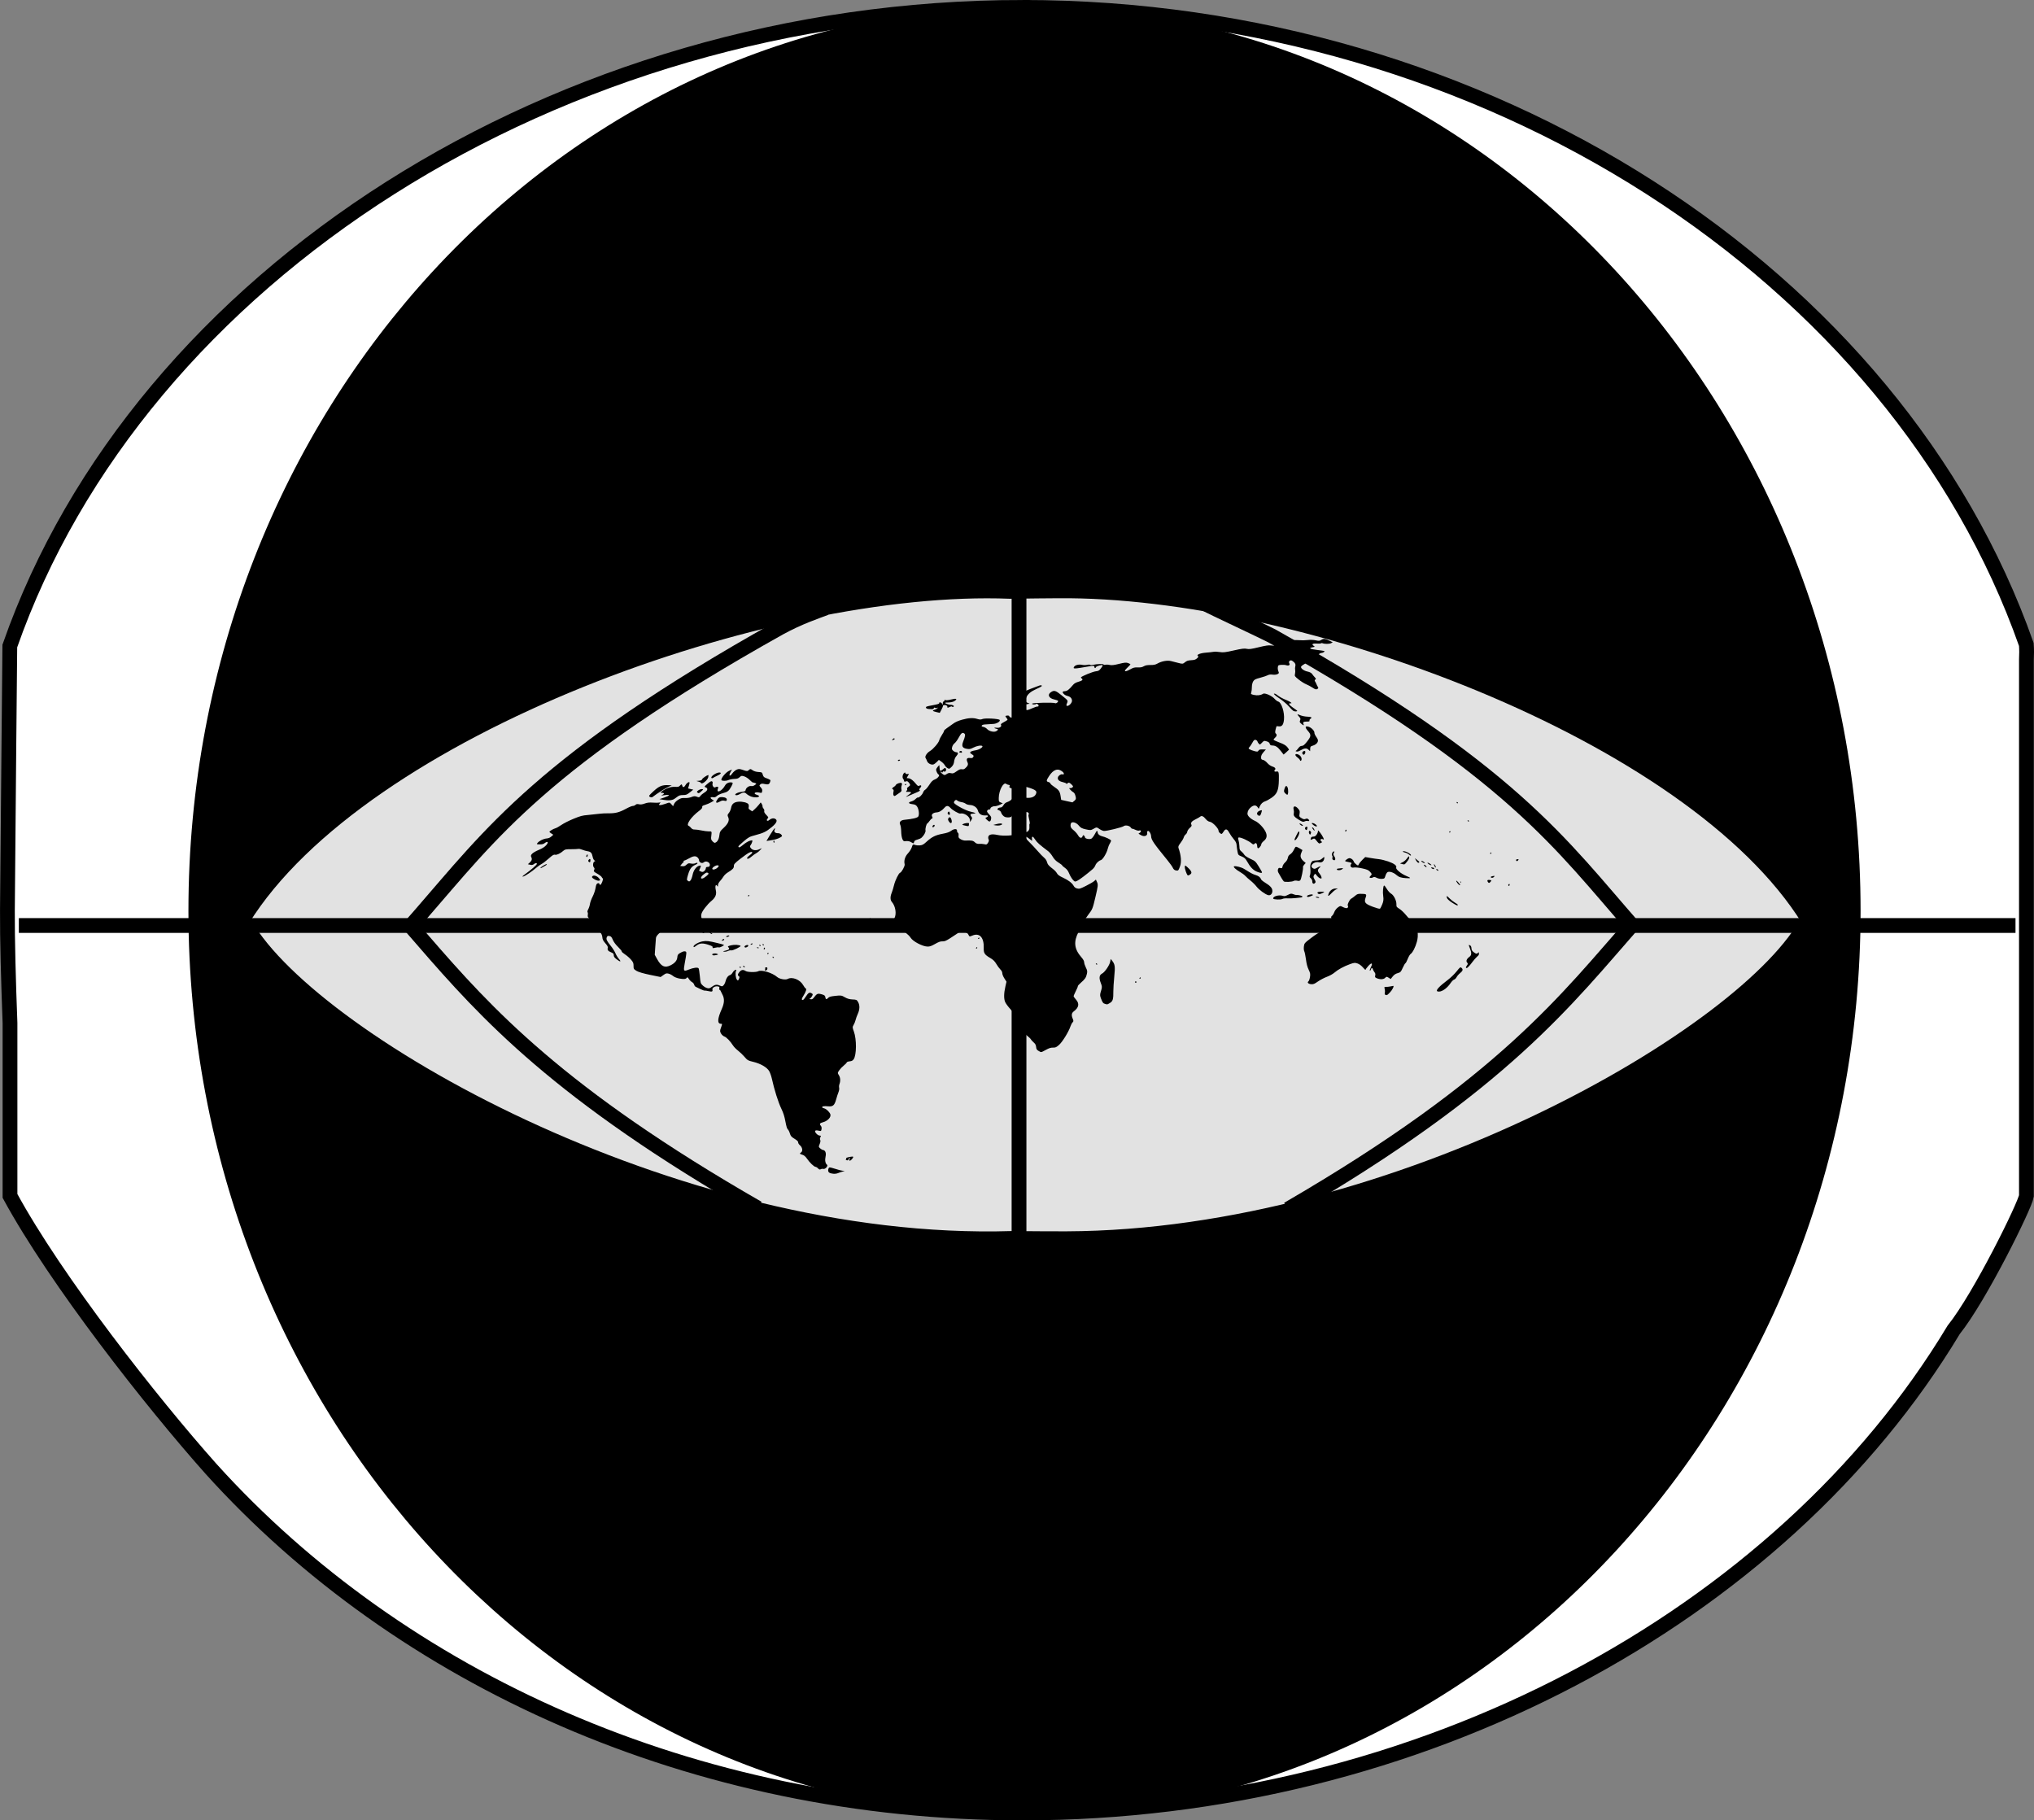 <?xml version="1.0" encoding="UTF-8" standalone="no"?>
<!-- Created with Inkscape (http://www.inkscape.org/) -->

<svg
   xmlns:dc="http://purl.org/dc/elements/1.1/"
   xmlns:cc="http://creativecommons.org/ns#"
   xmlns:rdf="http://www.w3.org/1999/02/22-rdf-syntax-ns#"
   xmlns:svg="http://www.w3.org/2000/svg"
   xmlns="http://www.w3.org/2000/svg"
   xmlns:sodipodi="http://sodipodi.sourceforge.net/DTD/sodipodi-0.dtd"
   xmlns:inkscape="http://www.inkscape.org/namespaces/inkscape"
   width="1377.179"
   height="1232.531"
   id="svg2"
   version="1.1"
   inkscape:version="0.48.4 r9939"
   sodipodi:docname="Iraqi Intelligence Service Emblem.svg">
  <rect width="100%" height="100%" fill="#808080" stroke="none"/>
  <defs
     id="defs4">
    <inkscape:perspective
       sodipodi:type="inkscape:persp3d"
       inkscape:vp_x="0 : 526.18109 : 1"
       inkscape:vp_y="0 : 1000 : 0"
       inkscape:vp_z="744.09448 : 526.18109 : 1"
       inkscape:persp3d-origin="372.04724 : 350.78739 : 1"
       id="perspective10" />
    <inkscape:perspective
       id="perspective2824"
       inkscape:persp3d-origin="0.5 : 0.33333333 : 1"
       inkscape:vp_z="1 : 0.5 : 1"
       inkscape:vp_y="0 : 1000 : 0"
       inkscape:vp_x="0 : 0.5 : 1"
       sodipodi:type="inkscape:persp3d" />
  </defs>
  <sodipodi:namedview
     id="base"
     pagecolor="#ffffff"
     bordercolor="#666666"
     borderopacity="1.0"
     inkscape:pageopacity="0.0"
     inkscape:pageshadow="2"
     inkscape:zoom="0.59069881"
     inkscape:cx="771.48957"
     inkscape:cy="533.17331"
     inkscape:document-units="px"
     inkscape:current-layer="layer1"
     showgrid="false"
     inkscape:window-width="1680"
     inkscape:window-height="988"
     inkscape:window-x="-8"
     inkscape:window-y="-8"
     inkscape:window-maximized="1"
     fit-margin-top="0"
     fit-margin-left="0"
     fit-margin-right="0"
     fit-margin-bottom="0" />
  <g
     inkscape:label="Ebene 1"
     inkscape:groupmode="layer"
     id="layer1"
     transform="translate(626.372,1312.042)">
    <path
       style="fill:#ffffff;fill-opacity:1;stroke:#000000;stroke-width:10;stroke-miterlimit:4;stroke-opacity:1;stroke-dasharray:none"
       d="m 341.094,-1616.5 c -315.068,0 -598.136,182.078 -685.644,432.406 0,0 -1.111,115.083 -1.625,178.844 -0.098,20.1 0.676,47.973 1.75,76.344 l 0,117.156 c 31.141,57.273 95.784,139.532 136.058,184.757 128.081,141.918 326.603,233.025 549.461,233.025 268.9,0 513.458,-132.634 630.505,-327.125 17.896,-22.32 48.417,-84.444 49.248,-90.656 l 0,-363.219 c 0.194,-3.39 0.192,-6.778 -0.062,-10.187 C 932.886,-1434.925 655.706,-1616.5 341.094,-1616.5 z"
       id="path2998"
       inkscape:connector-curvature="0"
       sodipodi:nodetypes="scccccsccccs"
       transform="translate(-275.176,309.458)" />
    <path
       sodipodi:type="arc"
       style="fill:#000000;fill-opacity:1;stroke:#000000;stroke-width:8;stroke-linecap:square;stroke-miterlimit:4;stroke-opacity:1;stroke-dasharray:none"
       id="path3869"
       sodipodi:cx="376.6196"
       sodipodi:cy="-1002.7681"
       sodipodi:rx="536.15985"
       sodipodi:ry="575.39105"
       d="m 912.779,-1002.768 c 0,317.78 -240.047,575.391 -536.16,575.391 -296.113,0 -536.16,-257.611 -536.16,-575.391 0,-317.78 240.047,-575.391 536.16,-575.391 296.113,0 536.16,257.611 536.16,575.391 z"
       transform="matrix(1.048,0,0,1.058,-327.399,365.681)" />
    <path
       style="fill:#e2e2e2;fill-opacity:1;stroke:#000000;stroke-width:10;stroke-linecap:butt;stroke-linejoin:miter;stroke-miterlimit:4;stroke-opacity:1;stroke-dasharray:none"
       d="m 365.25,-1221.438 c -4.53,0.041 -21.308,0.151 -32.656,0.344 -163.08,-6.431 -439.143,92.641 -519.594,222.25 40.546,78.761 291.922,223.03 521,215.875 0.042,-10e-4 0.083,10e-4 0.125,0 12.256,0.148 31.192,0.208 36.688,0.188 223.898,-0.843 462.955,-139.491 502.406,-216.125 C 794.652,-1125.48 529.514,-1222.933 365.25,-1221.438 z"
       transform="translate(-275.176,309.458)"
       id="path3957"
       inkscape:connector-curvature="0" />
    <path
       style="fill:none;stroke:#000000;stroke-width:10;stroke-linecap:butt;stroke-linejoin:miter;stroke-miterlimit:4;stroke-opacity:1;stroke-dasharray:none"
       d="m -338.436,-994.852 1351.895,0"
       id="path3097"
       inkscape:connector-curvature="0"
       transform="translate(-275.176,309.458)" />
    <path
       style="fill:none;stroke:#000000;stroke-width:10;stroke-linecap:butt;stroke-linejoin:miter;stroke-miterlimit:4;stroke-opacity:1;stroke-dasharray:none"
       d="m 63.586,-85.226 0,-1222.052"
       id="path3867"
       inkscape:connector-curvature="0"
       sodipodi:nodetypes="cc" />
    <g
       id="g3896"
       style="stroke:#000000;stroke-opacity:1">
      <path
         sodipodi:nodetypes="csc"
         transform="translate(-275.176,309.458)"
         inkscape:connector-curvature="0"
         id="path3876"
         d="m -72.519,-993.638 c 42.06,48.407 85.601,101.278 210.297,176.02 7.735,4.636 15.783,9.357 24.161,14.166"
         style="fill:none;stroke:#000000;stroke-width:10;stroke-linecap:butt;stroke-linejoin:miter;stroke-miterlimit:4;stroke-opacity:1;stroke-dasharray:none" />
      <path
         sodipodi:nodetypes="cscc"
         inkscape:connector-curvature="0"
         id="path3876-8"
         d="m -349.449,-683.842 c 1.181,-1.341 6.543,-7.468 7.708,-8.804 47.183,-54.12 82.942,-104.655 243.08,-194.212 13.568,-7.456 25.515,-11.301 31.334,-13.556"
         style="fill:none;stroke:#000000;stroke-width:10;stroke-linecap:butt;stroke-linejoin:miter;stroke-miterlimit:4;stroke-opacity:1;stroke-dasharray:none" />
    </g>
    <g
       transform="matrix(-1,0,0,1,125.669,4.547)"
       id="g3896-2"
       style="stroke:#000000;stroke-opacity:1">
      <path
         sodipodi:nodetypes="cc"
         transform="translate(-275.176,309.458)"
         inkscape:connector-curvature="0"
         id="path3876-4"
         d="m -80.448,-1002.712 c 46.749,53.095 89.172,110.329 235.678,195.387"
         style="fill:none;stroke:#000000;stroke-width:10;stroke-linecap:butt;stroke-linejoin:miter;stroke-miterlimit:4;stroke-opacity:1;stroke-dasharray:none" />
      <path
         sodipodi:nodetypes="csc"
         inkscape:connector-curvature="0"
         id="path3876-8-5"
         d="m -354.237,-688.63 c 48.861,-55.494 82.3,-106.149 245.093,-197.386 3.021,-1.693 42.149,-20.044 45.259,-21.765"
         style="fill:none;stroke:#000000;stroke-width:10;stroke-linecap:butt;stroke-linejoin:miter;stroke-miterlimit:4;stroke-opacity:1;stroke-dasharray:none" />
    </g>
    <path
       inkscape:connector-curvature="0"
       style="fill:#000000;fill-opacity:1;stroke:none"
       d="m -62.214,-517.319 c -2.674,-0.292 -3.585,-1.012 -3.394,-2.686 0.089,-0.775 0.457,-1.485 0.819,-1.577 0.362,-0.092 2.159,0.337 3.994,0.954 1.835,0.617 4.032,1.19 4.883,1.275 l 1.547,0.154 -1.733,0.482 c -0.953,0.264 -2.332,0.73 -3.063,1.034 -0.732,0.304 -2.106,0.468 -3.053,0.365 z m -6.737,-3.278 c -0.525,-0.14 -1.314,-0.031 -1.752,0.241 -0.552,0.344 -1.089,0.178 -1.745,-0.539 -0.521,-0.57 -1.321,-1.067 -1.779,-1.104 -1.049,-0.085 -3.905,-2.846 -5.808,-5.613 -0.961,-1.397 -1.997,-2.269 -3.036,-2.554 -1.843,-0.505 -2.064,-0.891 -0.919,-1.604 1.31,-0.816 0.935,-3.396 -0.694,-4.776 -0.778,-0.658 -1.319,-1.526 -1.261,-2.02 0.068,-0.582 -0.731,-1.37 -2.445,-2.41 -2.163,-1.312 -2.643,-1.868 -3.19,-3.692 -0.353,-1.181 -0.97,-2.385 -1.369,-2.675 -0.503,-0.366 -1.006,-2.01 -1.636,-5.354 -0.683,-3.624 -1.376,-5.791 -2.777,-8.701 -2.082,-4.321 -4.715,-12.689 -6.449,-20.495 -0.37,-1.665 -1.162,-3.879 -1.76,-4.92 -1.457,-2.534 -5.839,-5.084 -10.751,-6.257 -3.513,-0.839 -4.055,-1.145 -5.903,-3.337 -1.119,-1.328 -3.098,-3.234 -4.396,-4.236 -1.299,-1.002 -2.832,-2.569 -3.408,-3.482 -1.827,-2.898 -4.439,-5.612 -5.872,-6.104 -0.763,-0.262 -1.793,-1.186 -2.288,-2.054 -0.802,-1.404 -0.799,-1.854 0.023,-4.083 0.891,-2.418 0.887,-2.506 -0.134,-2.512 -2.507,-0.016 -2.319,-3.409 0.544,-9.807 1.902,-4.252 2.037,-7.157 0.467,-10.073 -0.598,-1.111 -1.179,-2.285 -1.292,-2.608 -0.112,-0.323 -0.392,-0.54 -0.621,-0.481 -0.229,0.059 -0.296,-0.386 -0.147,-0.989 0.229,-0.928 0.059,-1.133 -1.113,-1.344 -1.708,-0.307 -3.844,0.966 -3.557,2.129 0.341,1.39 -0.241,1.647 -2.519,1.111 -1.22,-0.287 -2.456,-0.461 -2.746,-0.387 -0.29,0.074 -1.615,-0.406 -2.943,-1.067 -1.329,-0.661 -2.74,-1.347 -3.137,-1.524 -0.397,-0.177 -0.849,-0.821 -1.004,-1.431 -0.155,-0.61 -0.805,-1.384 -1.443,-1.722 -0.638,-0.337 -1.6,-1.301 -2.136,-2.141 -0.705,-1.105 -1.084,-1.346 -1.367,-0.87 -0.59,0.994 -1.801,1.142 -4.967,0.608 -1.655,-0.279 -3.491,-1.008 -4.332,-1.719 -0.802,-0.679 -2.189,-1.405 -3.082,-1.612 -1.474,-0.342 -1.798,-0.254 -3.51,0.955 l -1.886,1.33 -7.203,-1.473 c -4.431,-0.906 -7.956,-1.95 -9.159,-2.711 -1.866,-1.18 -1.957,-1.337 -1.958,-3.388 -0.002,-1.879 -0.217,-2.406 -1.704,-4.171 -0.936,-1.111 -2.773,-2.716 -4.081,-3.567 -1.308,-0.851 -2.31,-1.765 -2.226,-2.031 0.084,-0.266 -1.033,-1.634 -2.482,-3.039 -1.646,-1.596 -2.984,-3.414 -3.566,-4.846 -0.746,-1.835 -1.199,-2.34 -2.276,-2.533 -1.141,-0.205 -1.412,-0.073 -1.794,0.876 -0.538,1.337 -2.4e-4,2.467 2.828,5.943 1.149,1.413 2.52,3.592 3.046,4.842 0.526,1.251 1.581,2.984 2.344,3.852 1.807,2.056 1.018,2.212 -1.494,0.297 -1.482,-1.13 -1.982,-1.829 -1.986,-2.774 -0.004,-1.008 -0.358,-1.404 -1.739,-1.97 -2.1,-0.856 -2.689,-1.604 -2.349,-2.982 0.198,-0.804 -0.173,-1.535 -1.618,-3.188 -1.467,-1.678 -1.909,-2.559 -2.032,-4.052 -0.201,-2.44 -1.789,-4.289 -3.952,-4.601 -1.249,-0.18 -1.771,-0.604 -2.348,-1.905 -0.408,-0.92 -1.099,-2.329 -1.536,-3.131 -0.454,-0.834 -0.637,-1.62 -0.426,-1.838 0.202,-0.209 -0.122,-0.829 -0.722,-1.377 -0.882,-0.807 -1.042,-1.255 -0.844,-2.356 0.135,-0.748 0.055,-1.543 -0.178,-1.767 -0.232,-0.224 -0.025,-1.123 0.461,-1.998 0.485,-0.875 1.013,-2.507 1.171,-3.628 0.159,-1.121 0.966,-3.328 1.793,-4.906 0.827,-1.578 1.718,-4.199 1.979,-5.825 0.362,-2.257 0.717,-3.021 1.501,-3.227 0.565,-0.144 1.065,0.008 1.112,0.348 0.198,1.416 1.179,0.714 1.945,-1.391 0.451,-1.241 0.602,-2.277 0.334,-2.303 -0.268,-0.026 -0.57,-0.372 -0.671,-0.77 -0.101,-0.398 -1.426,-1.437 -2.943,-2.31 -2.517,-1.447 -2.712,-1.673 -2.23,-2.585 0.391,-0.739 0.342,-1.196 -0.185,-1.751 -0.927,-0.976 -0.571,-3.78 0.516,-4.068 0.45,-0.115 0.538,-0.305 0.21,-0.437 -0.736,-0.297 -1.28,-1.26 -1.577,-2.789 -0.474,-2.442 -1.257,-3.315 -3.237,-3.607 -1.068,-0.157 -2.757,-0.633 -3.754,-1.057 -0.997,-0.424 -2.189,-0.675 -2.649,-0.558 -0.46,0.117 -2.661,0.212 -4.891,0.211 -3.586,-0.002 -4.188,0.115 -5.202,1.013 -2.1,1.86 -4.532,3.019 -5.718,2.726 -0.89,-0.22 -1.679,0.257 -4.261,2.575 -1.743,1.564 -3.885,3.201 -4.759,3.636 -0.874,0.435 -2.473,1.56 -3.553,2.5 -3.063,2.666 -7.643,5.734 -9.043,6.057 -0.904,0.209 -0.397,-0.34 1.753,-1.897 3.653,-2.647 7.294,-5.809 7.521,-6.533 0.28,-0.891 -0.823,-0.904 -1.92,-0.023 -0.807,0.649 -1.38,0.753 -2.575,0.47 l -1.536,-0.365 1.28,-1.138 c 1.447,-1.286 1.723,-2.395 0.951,-3.823 -0.747,-1.383 1.021,-2.99 5.257,-4.777 2.276,-0.96 3.924,-2.012 4.925,-3.146 1.766,-1.998 1.119,-3.004 -0.941,-1.463 -0.975,0.729 -1.768,0.937 -3.494,0.913 -2.097,-0.029 -2.186,-0.086 -1.472,-0.952 1.195,-1.448 4.068,-2.868 6.15,-3.039 1.317,-0.108 2.314,-0.521 3.235,-1.341 l 1.332,-1.184 -1.284,-0.818 c -0.706,-0.45 -1.316,-0.945 -1.356,-1.1 -0.114,-0.446 2.553,-2.075 3.999,-2.444 0.722,-0.184 2.569,-1.211 4.103,-2.283 1.535,-1.071 5.229,-2.941 8.209,-4.156 4.834,-1.969 5.893,-2.248 9.808,-2.582 2.414,-0.206 5.724,-0.561 7.355,-0.79 1.631,-0.228 4.581,-0.385 6.555,-0.349 4.585,0.084 7.373,-0.641 11.849,-3.083 1.977,-1.078 4.034,-1.935 4.571,-1.904 0.538,0.031 1.356,-0.29 1.82,-0.714 0.638,-0.584 1.223,-0.682 2.417,-0.405 1.078,0.25 2.29,0.091 3.843,-0.504 1.639,-0.628 3.171,-0.794 5.515,-0.62 1.785,0.137 3.727,0.127 4.315,-0.023 1.041,-0.265 1.049,-0.248 0.31,0.652 -0.724,0.883 -0.715,0.93 0.205,1.041 0.529,0.064 2.207,-0.343 3.728,-0.904 2.747,-1.014 2.773,-1.012 3.948,0.31 l 1.183,1.33 0.7,-1.552 c 0.402,-0.892 1.593,-2.089 2.799,-2.815 1.823,-1.097 2.423,-1.248 4.56,-1.146 1.509,0.072 3.224,-0.199 4.432,-0.699 1.539,-0.638 2.317,-0.683 3.549,-0.206 1.555,0.602 1.591,0.593 2.528,-0.609 0.523,-0.671 1.701,-1.65 2.617,-2.177 2.195,-1.26 2.639,-2.867 0.967,-3.499 -1.182,-0.447 -1.152,-0.512 1.156,-2.477 1.721,-1.466 2.551,-1.911 3.032,-1.625 0.481,0.286 0.585,0.708 0.379,1.544 -0.352,1.425 0.967,3.107 1.911,2.439 0.34,-0.24 0.964,-0.396 1.39,-0.341 0.666,0.078 0.707,0.278 0.298,1.47 -1.13,3.291 2.81,1.437 4.849,-2.283 0.829,-1.512 2.502,-2.333 4.32,-2.119 1.174,0.138 1.159,0.499 -0.117,2.893 -1.521,2.852 -2.481,3.601 -5.651,4.408 -1.532,0.39 -3.256,1.183 -3.988,1.834 -1.013,0.901 -1.569,1.096 -2.596,0.911 -1.915,-0.345 -2.346,0.458 -0.782,1.455 l 1.335,0.851 -1.944,1.129 c -1.069,0.621 -2.91,1.408 -4.089,1.75 -1.711,0.495 -2.102,0.795 -1.93,1.477 0.149,0.584 -0.537,1.412 -2.151,2.608 -5.231,3.874 -9.088,9.44 -7.007,10.111 0.39,0.126 1.117,0.752 1.617,1.391 0.575,0.736 1.423,1.135 2.314,1.089 0.774,-0.04 2.867,0.235 4.652,0.613 1.785,0.377 3.931,0.662 4.768,0.632 2.305,-0.08 2.337,-0.035 1.977,2.804 -0.308,2.429 -0.245,2.748 0.761,3.88 0.603,0.678 1.359,1.158 1.681,1.067 1.563,-0.447 2.67,-2.277 2.974,-4.918 0.29,-2.518 0.579,-3.047 2.748,-5.027 3.201,-2.923 4.245,-5.264 3.277,-7.348 -0.631,-1.357 -0.577,-1.727 0.422,-2.907 0.629,-0.743 1.314,-2.313 1.52,-3.488 0.462,-2.627 1.962,-3.878 4.96,-4.141 2.659,-0.233 6.092,0.619 6.749,1.675 0.27,0.434 0.361,1.312 0.203,1.953 -0.239,0.97 -0.061,1.309 1.067,2.027 l 1.354,0.863 1.51,-1.345 c 0.83,-0.74 2.117,-2.098 2.86,-3.018 l 1.35,-1.673 0.662,0.96 c 0.364,0.528 0.623,1.289 0.576,1.692 -0.047,0.403 0.245,1.095 0.651,1.538 0.456,0.499 0.646,1.145 0.499,1.696 -0.166,0.621 0.248,1.396 1.369,2.56 1.605,1.669 1.606,1.67 0.806,2.6 -1.052,1.223 0.012,1.965 1.226,0.855 1.206,-1.103 2.828,-1.413 4.041,-0.772 1.793,0.947 0.983,2.833 -2.42,5.637 -3.702,3.05 -5.477,3.92 -10.954,5.367 -4.045,1.068 -4.548,1.335 -8.008,4.228 -2.031,1.698 -3.644,3.278 -3.584,3.51 0.253,0.992 0.96,0.72 3.419,-1.315 1.449,-1.199 3.414,-2.363 4.426,-2.621 1.728,-0.441 1.804,-0.403 1.522,0.743 -0.164,0.663 -0.63,1.652 -1.036,2.196 -0.638,0.856 -0.615,1.142 0.169,2.119 1.177,1.464 3.351,1.759 5.607,0.761 l 1.783,-0.789 -1.181,1.353 c -0.649,0.744 -1.798,1.661 -2.552,2.037 -0.754,0.376 -2.232,1.432 -3.284,2.348 -1.068,0.929 -2.215,1.569 -2.598,1.449 -0.88,-0.276 -0.258,-1.186 1.951,-2.848 1.964,-1.478 1.364,-2.365 -0.891,-1.317 -0.879,0.408 -3.583,2.297 -6.011,4.198 -3.789,2.967 -4.407,3.653 -4.367,4.847 0.049,1.468 -0.826,2.391 -4.205,4.439 -1.078,0.653 -2.373,1.898 -2.878,2.766 -0.505,0.868 -1.546,2.241 -2.313,3.05 -0.767,0.809 -1.385,2.042 -1.373,2.74 0.02,1.15 -0.032,1.191 -0.567,0.437 -1,-1.412 -1.517,0.349 -0.889,3.031 0.643,2.748 -0.268,4.966 -2.944,7.169 -2.743,2.258 -6.297,6.848 -6.77,8.745 -0.418,1.675 -0.305,2.257 1.148,5.919 1.356,3.416 1.554,4.309 1.25,5.622 -0.227,0.981 -0.645,1.528 -1.122,1.472 -1.132,-0.133 -3.475,-4.056 -3.601,-6.03 -0.088,-1.371 -0.376,-1.826 -1.586,-2.494 -0.974,-0.538 -1.772,-0.634 -2.339,-0.281 -0.473,0.295 -2.008,0.355 -3.412,0.135 -2.152,-0.337 -2.788,-0.249 -4.057,0.561 -0.86,0.549 -1.606,1.522 -1.74,2.27 -0.2,1.113 -0.469,1.318 -1.793,1.368 -0.856,0.032 -2.217,-0.091 -3.024,-0.274 -1.987,-0.45 -2.956,-0.137 -4.641,1.502 -0.786,0.764 -2.408,2.257 -3.603,3.317 -1.374,1.218 -2.224,2.423 -2.311,3.274 -0.075,0.741 -0.289,3.608 -0.474,6.372 l -0.337,5.025 1.538,2.796 c 2.827,5.137 5.229,6.279 9.135,4.34 2.945,-1.461 4.47,-3.292 4.627,-5.55 0.1,-1.434 0.459,-1.992 1.769,-2.743 1.972,-1.13 2.853,-1.378 3.8,-1.068 0.781,0.255 0.724,1.018 -0.627,8.305 -0.926,5 -0.676,5.362 2.734,3.95 3.107,-1.287 6.146,-1.681 6.719,-0.871 0.223,0.316 0.606,2.732 0.851,5.37 0.438,4.719 0.469,4.819 1.928,6.228 0.816,0.787 2.173,1.592 3.017,1.787 1.348,0.312 1.721,0.216 3.059,-0.793 2.127,-1.601 3.447,-1.825 5.437,-0.924 1.592,0.721 1.786,0.703 2.652,-0.242 0.514,-0.561 1.1,-1.777 1.303,-2.702 0.457,-2.085 1.69,-3.783 3,-4.132 0.549,-0.14 1.365,-0.935 1.818,-1.754 0.919,-1.663 3.028,-2.666 2.276,-1.082 -0.631,1.329 -0.253,4.991 0.614,5.939 0.721,0.789 0.759,0.774 1.369,-0.551 0.434,-0.943 0.434,-1.477 -3.1e-4,-1.735 -1.036,-0.615 -0.962,-1.365 0.285,-2.892 1.295,-1.585 2.559,-1.779 4.31,-0.659 1.284,0.821 7.043,0.906 8.489,0.125 2.201,-1.189 9.539,1.055 12.811,3.919 1.558,1.363 5.613,2.102 7.108,1.294 3.075,-1.661 8.417,0.483 10.487,4.209 0.617,1.11 1.372,2.097 1.678,2.195 0.813,0.258 0.202,2.252 -1.538,5.022 -1.112,1.769 -1.309,2.459 -0.791,2.767 0.518,0.308 1.104,-0.227 2.351,-2.144 1.813,-2.788 2.547,-3.211 4.037,-2.326 0.906,0.538 0.921,0.691 0.2,1.997 -0.43,0.778 -1.118,1.514 -1.531,1.637 -0.434,0.13 -0.203,0.295 0.55,0.394 1.034,0.136 1.497,-0.095 2.271,-1.13 2.015,-2.697 2.587,-2.947 5.162,-2.262 1.674,0.445 2.42,0.919 2.514,1.597 0.261,1.885 0.797,2.181 1.856,1.025 0.841,-0.919 1.526,-1.127 5.023,-1.525 3.72,-0.424 4.241,-0.347 6.404,0.938 1.606,0.954 3.261,1.429 5.204,1.494 2.609,0.087 2.928,0.235 3.785,1.759 1.243,2.209 1.165,5.032 -0.222,8.048 -0.592,1.288 -1.253,3.126 -1.467,4.084 -0.215,0.958 -0.81,2.449 -1.323,3.313 -0.869,1.463 -0.859,1.771 0.136,4.465 1.945,5.263 1.87,16.026 -0.131,18.833 -0.652,0.914 -1.32,1.26 -2.69,1.392 -1.125,0.108 -1.899,0.421 -2.024,0.817 -0.111,0.353 -0.997,1.263 -1.968,2.023 -0.972,0.76 -2.341,2.196 -3.043,3.19 -1.215,1.722 -1.229,1.882 -0.303,3.332 1.067,1.672 1.212,3.936 0.391,6.108 -0.266,0.702 -0.349,1.803 -0.185,2.446 0.164,0.643 -0.033,1.967 -0.438,2.941 -0.405,0.974 -1.11,3.148 -1.567,4.831 -1.126,4.14 -2.197,5.08 -5.437,4.772 -2.812,-0.267 -4.213,-0.027 -4.031,0.689 0.069,0.27 0.698,0.594 1.399,0.72 0.701,0.126 1.975,1.041 2.833,2.033 1.277,1.478 1.516,2.043 1.322,3.122 -0.301,1.672 -2.591,3.595 -5.018,4.214 -2.149,0.548 -2.548,1.209 -1.453,2.407 0.676,0.739 0.719,2.195 0.102,3.477 -0.05,0.104 -0.876,0.007 -1.836,-0.216 -2.291,-0.531 -2.838,0.318 -1.311,2.036 0.621,0.699 1.617,1.299 2.212,1.333 1.023,0.059 1.051,0.123 0.498,1.17 -0.322,0.61 -0.363,1.421 -0.091,1.805 0.292,0.413 0.152,1.501 -0.343,2.664 -0.805,1.891 -0.794,2.006 0.282,2.99 0.615,0.563 1.479,1.066 1.919,1.118 1.589,0.187 2.313,2.023 1.76,4.468 -0.554,2.449 -0.17,4.665 0.949,5.479 1.017,0.739 -1.136,3.233 -2.481,2.874 z m -88.458,-199.152 c 0.6,-3.011 2.481,-5.618 4.406,-6.109 1.385,-0.353 1.459,-0.132 0.601,1.803 l -0.674,1.522 1.234,0.568 c 0.995,0.458 1.435,0.407 2.265,-0.261 0.567,-0.456 1.057,-1.281 1.089,-1.833 0.043,-0.751 0.361,-1.005 1.261,-1.008 0.834,-0.003 1.281,-0.297 1.457,-0.954 0.532,-1.994 -2.522,-3.593 -4.102,-2.147 -1.131,1.034 -3.196,0.076 -3.206,-1.487 -0.004,-0.579 -0.523,-1.457 -1.167,-1.97 -1.328,-1.058 -2.874,-0.811 -5.948,0.95 -1.106,0.633 -2.397,1.234 -2.87,1.335 -0.473,0.102 -0.683,0.355 -0.466,0.564 0.217,0.209 0.22,0.43 0.008,0.49 -0.214,0.055 -0.819,0.66 -1.348,1.333 l -0.962,1.224 1.473,0.169 c 1.152,0.132 1.756,-0.083 2.769,-0.983 1.19,-1.058 1.444,-1.122 3.121,-0.795 1.011,0.2 2.297,0.107 2.88,-0.208 0.58,-0.313 1.241,-0.389 1.47,-0.167 0.234,0.226 -0.355,0.744 -1.345,1.182 -2.692,1.192 -3.855,2.736 -5.025,6.67 -0.978,3.286 -0.988,3.655 -0.116,4.236 0.855,0.57 1.042,0.535 1.794,-0.337 0.461,-0.536 1.092,-2.242 1.401,-3.791 z m 9.488,0.742 c 1.489,-1.309 1.597,-1.57 0.841,-2.019 -0.757,-0.449 -1.128,-0.313 -2.868,1.054 -2.044,1.606 -2.424,3.167 -0.663,2.718 0.539,-0.137 1.75,-0.926 2.69,-1.753 z m 7.597,-5.803 c 0.822,-0.956 0.824,-1.103 0.018,-1.319 -1.188,-0.317 -4.022,1.472 -3.788,2.391 0.241,0.947 2.614,0.272 3.77,-1.072 z m 88.976,198.371 c -0.054,-0.212 0.096,-0.71 0.332,-1.108 0.236,-0.398 0.248,-0.678 0.026,-0.621 -0.222,0.057 -0.573,0.524 -0.779,1.038 -0.297,0.738 -0.597,0.872 -1.43,0.636 -0.595,-0.169 -0.782,-0.375 -0.429,-0.474 0.343,-0.101 0.437,-0.357 0.206,-0.58 -0.443,-0.428 0.346,-0.776 2.761,-1.219 2.155,-0.395 2.446,-0.14 1.4,1.223 -0.975,1.27 -1.917,1.769 -2.086,1.105 z M 346.99,-640.764 c -1.597,-0.521 0.777,-3.174 7.119,-7.958 1.771,-1.336 4.35,-3.843 5.73,-5.571 2.348,-2.939 2.564,-3.095 3.35,-2.42 1.193,1.026 0.908,2.061 -0.983,3.569 -0.904,0.72 -1.96,1.94 -2.347,2.709 -0.387,0.77 -1.138,1.51 -1.668,1.645 -0.53,0.135 -1.589,1.181 -2.354,2.324 -2.62,3.913 -6.555,6.449 -8.847,5.701 z m -35.229,2.326 c -0.58,-0.189 -0.691,-0.508 -0.477,-1.372 0.153,-0.619 0.105,-1.804 -0.106,-2.632 -0.345,-1.354 -0.265,-1.495 0.795,-1.401 0.648,0.057 1.943,-0.06 2.877,-0.261 0.934,-0.202 1.874,-0.376 2.088,-0.391 0.835,-0.053 -0.677,2.913 -2.305,4.521 -1.938,1.916 -1.85,1.869 -2.871,1.535 z m 54.471,-18.353 c -0.21,-0.125 0.044,-0.782 0.565,-1.46 0.784,-1.021 0.816,-1.376 0.183,-2.069 -0.916,-1.001 -0.311,-2.48 1.598,-3.908 1.479,-1.106 1.542,-2.602 0.243,-5.844 -0.893,-2.23 -0.892,-2.384 0.008,-1.958 0.707,0.334 1.005,0.906 1.08,2.069 0.082,1.274 0.448,1.854 1.769,2.801 1.428,1.023 1.789,1.082 2.525,0.408 0.734,-0.671 0.844,-0.655 0.754,0.11 -0.058,0.493 -0.084,0.981 -0.057,1.085 0.026,0.104 -0.563,0.728 -1.31,1.387 -0.747,0.659 -2.127,2.249 -3.066,3.534 -1.528,2.09 -3.19,3.888 -3.719,4.023 -0.105,0.027 -0.364,-0.053 -0.573,-0.178 z m -52.409,6.741 c -1.286,-0.82 -1.484,-0.813 -2.294,0.072 -1.032,1.128 -3.482,1.246 -5.716,0.277 -1.192,-0.517 -1.324,-0.748 -1.055,-1.838 0.23,-0.93 0.098,-1.508 -0.519,-2.275 -0.455,-0.566 -0.934,-1.451 -1.066,-1.967 -0.297,-1.165 -1.067,-1.028 -1.408,0.251 -0.14,0.526 -0.428,0.854 -0.639,0.728 -0.211,-0.125 0.109,-1.196 0.711,-2.379 1.483,-2.911 0.503,-3.349 -1.785,-0.798 -0.986,1.099 -1.814,2.236 -1.84,2.527 -0.026,0.291 -0.807,-0.387 -1.736,-1.507 -1.007,-1.214 -2.492,-2.314 -3.679,-2.725 -1.784,-0.617 -2.323,-0.568 -5.182,0.471 -4.194,1.524 -8.074,3.643 -10.443,5.701 -1.077,0.936 -3.325,2.185 -5.134,2.854 -1.77,0.654 -4.488,2.076 -6.04,3.159 -2.373,1.657 -3.094,1.951 -4.536,1.851 -1.934,-0.134 -2.984,-1.159 -1.943,-1.896 0.377,-0.267 0.854,-1.563 1.061,-2.88 0.331,-2.109 0.224,-2.712 -0.884,-5.046 -0.918,-1.931 -1.419,-3.852 -1.846,-7.075 -0.323,-2.434 -0.827,-4.859 -1.12,-5.39 -0.293,-0.531 -0.416,-1.982 -0.272,-3.224 0.254,-2.191 0.405,-2.369 5.005,-5.867 2.609,-1.984 5.344,-3.76 6.079,-3.947 1.987,-0.506 3.965,-3.023 4.667,-5.937 0.434,-1.801 0.861,-2.553 1.414,-2.487 1.542,0.185 1.792,0.008 1.419,-1.005 -0.24,-0.652 -0.076,-1.212 0.449,-1.539 0.455,-0.283 1.146,-1.391 1.536,-2.463 0.4,-1.097 1.442,-2.483 2.386,-3.174 1.575,-1.152 1.753,-1.185 2.928,-0.561 2.169,1.152 3.536,1.301 3.949,0.431 0.201,-0.423 0.193,-0.872 -0.018,-0.997 -0.69,-0.41 1.022,-4.21 2.176,-4.827 0.619,-0.331 1.838,-1.219 2.708,-1.973 1.357,-1.176 1.891,-1.367 3.753,-1.343 4.015,0.052 4.182,0.185 3.322,2.653 -1.106,3.174 -0.358,4.115 4.841,6.095 2.401,0.914 4.599,1.512 4.886,1.327 0.286,-0.185 0.997,-1.533 1.579,-2.998 0.793,-1.996 0.955,-3.342 0.646,-5.374 -0.439,-2.886 -0.09,-7.143 0.6,-7.319 0.228,-0.058 1.046,0.966 1.818,2.276 0.772,1.31 2.054,2.742 2.85,3.181 1.86,1.027 3.736,4.747 3.655,7.248 -0.053,1.657 0.096,1.883 2.027,3.067 1.147,0.703 3.164,2.615 4.483,4.25 1.319,1.635 3.514,3.864 4.878,4.953 l 2.48,1.981 0.438,3.926 c 0.318,2.848 0.193,4.832 -0.456,7.228 -0.994,3.67 -2.923,7.422 -4.235,8.239 -0.472,0.294 -1.354,1.801 -1.961,3.349 -0.607,1.549 -1.315,2.869 -1.574,2.935 -0.259,0.066 -1.072,1.469 -1.807,3.119 -1.227,2.751 -1.506,3.045 -3.383,3.561 -1.44,0.397 -2.448,1.071 -3.406,2.28 l -1.36,1.717 -1.408,-0.897 z m -236.951,49.603 c -1.277,-0.759 -1.58,-1.236 -1.71,-2.696 -0.122,-1.374 -0.521,-2.098 -1.781,-3.21 -0.893,-0.79 -1.683,-1.672 -1.756,-1.959 -0.073,-0.287 -1.273,-1.445 -2.667,-2.573 -2.154,-1.743 -2.703,-2.519 -3.661,-5.174 -1.691,-4.685 -4.55,-9.494 -7.572,-12.738 -1.486,-1.595 -3.072,-3.752 -3.526,-4.795 -0.965,-2.218 -0.903,-5.902 0.179,-10.621 l 0.72,-3.139 -1.417,-2.21 c -0.793,-1.236 -1.419,-2.779 -1.421,-3.501 -0.003,-0.845 -0.459,-1.737 -1.319,-2.582 -0.723,-0.711 -1.956,-2.395 -2.742,-3.744 -1.049,-1.801 -2.142,-2.867 -4.122,-4.017 -3.808,-2.213 -4.504,-3.288 -4.386,-6.781 0.238,-7.111 -2.825,-10.442 -7.71,-8.387 -1.902,0.8 -1.987,0.783 -2.623,-0.543 -0.488,-1.017 -1.229,-1.5 -2.878,-1.873 -2.142,-0.484 -2.955,-0.281 -5.041,1.26 -0.474,0.35 -2.447,1.647 -4.384,2.883 -2.913,1.858 -3.833,2.236 -5.32,2.187 -1.408,-0.046 -2.488,0.334 -4.984,1.753 -2.579,1.467 -3.564,1.805 -5.167,1.773 -3.346,-0.066 -9.951,-3.54 -11.388,-5.988 -1.112,-1.895 -6.004,-5.725 -7.342,-5.75 -0.851,-0.016 -0.992,-0.16 -0.585,-0.598 0.409,-0.441 0.283,-0.579 -0.533,-0.584 -1.296,-0.008 -1.669,-0.97 -0.497,-1.28 0.719,-0.183 0.717,-0.262 -5.19e-4,-0.504 -0.529,-0.178 -0.624,-0.34 -0.257,-0.439 0.382,-0.097 0.084,-0.658 -0.854,-1.601 -1.32,-1.328 -1.392,-1.529 -0.886,-2.487 1.545,-2.924 0.713,-8.16 -1.743,-10.967 -1.172,-1.34 -1.212,-3.594 -0.11,-6.228 0.415,-0.992 1.123,-3.328 1.574,-5.192 0.789,-3.26 3.16,-8.118 4.078,-8.352 1.015,-0.259 3.393,-4.614 3.115,-5.705 -0.628,-2.464 0.22,-5.296 2.229,-7.449 1.08,-1.157 2.231,-2.958 2.559,-4.003 0.671,-2.137 0.817,-2.238 2.382,-1.65 0.614,0.231 2.023,0.344 3.13,0.251 1.689,-0.141 2.414,-0.534 4.497,-2.438 3.585,-3.277 6.008,-4.484 10.833,-5.398 3.182,-0.602 4.56,-1.086 5.923,-2.081 2.008,-1.464 4.076,-1.427 3.9,0.07 -0.053,0.45 0.198,1.031 0.556,1.292 0.452,0.328 0.601,0.926 0.481,1.941 -0.146,1.274 0.04,1.595 1.426,2.459 0.876,0.546 2.301,0.956 3.166,0.911 4.06,-0.212 5.285,0.009 6.427,1.156 0.836,0.84 1.732,1.153 3.059,1.068 1.032,-0.066 2.583,0.043 3.447,0.244 1.467,0.34 1.628,0.273 2.45,-1.018 0.553,-0.868 0.698,-1.674 0.391,-2.168 -0.269,-0.432 -0.366,-1.287 -0.215,-1.899 0.39,-1.579 2.536,-1.98 6.253,-1.17 4.05,0.883 11.188,0.431 13.433,-0.851 1.08,-0.617 2.195,-0.905 3.292,-0.852 3.581,0.175 5.078,-1.058 4.82,-3.967 -0.086,-0.966 -0.022,-1.791 0.142,-1.833 0.311,-0.079 0.118,-1.516 -0.614,-4.578 -0.237,-0.995 -0.21,-1.866 0.061,-1.935 0.324,-0.083 0.219,-0.427 -0.304,-0.998 -0.872,-0.954 -2.065,-0.623 -4.634,1.285 -1.218,0.905 -1.603,0.978 -3.005,0.568 -1.818,-0.531 -3.476,-0.258 -3.751,0.618 -0.204,0.651 -2.763,0.883 -4.308,0.39 -1.11,-0.354 -2.458,-1.906 -2.791,-3.213 -0.128,-0.501 -0.806,-1.13 -1.508,-1.398 -1.086,-0.414 -1.186,-0.584 -0.675,-1.142 0.33,-0.361 1.122,-0.665 1.758,-0.677 0.812,-0.015 1.439,-0.496 2.101,-1.611 0.623,-1.05 1.523,-1.771 2.648,-2.122 0.937,-0.292 2.202,-1.079 2.81,-1.747 1.322,-1.451 5.002,-2.079 8.156,-1.391 4.254,0.927 7.576,-0.037 8.401,-2.439 0.429,-1.249 0.375,-1.475 -0.55,-2.322 -0.563,-0.516 -2.875,-1.446 -5.138,-2.067 l -4.113,-1.129 0.341,-1.473 c 0.188,-0.81 0.189,-1.564 0.004,-1.674 -0.186,-0.11 -0.232,-0.531 -0.103,-0.934 0.129,-0.403 0.205,-1.023 0.17,-1.378 -0.076,-0.756 -0.799,-0.358 -4.191,2.307 -1.969,1.547 -2.222,1.931 -1.579,2.399 0.421,0.306 1.229,0.449 1.794,0.318 0.793,-0.185 0.664,0.09 -0.565,1.2 -1.492,1.348 -1.681,1.409 -2.989,0.961 -1.118,-0.384 -1.318,-0.644 -1.003,-1.307 0.312,-0.658 0.192,-0.85 -0.588,-0.936 -0.54,-0.06 -1.292,-0.358 -1.671,-0.664 -1.844,-1.484 -4.982,4.456 -5.04,9.54 -0.027,2.386 0.023,2.498 1.361,3.058 l 1.389,0.582 -2.025,0.985 c -1.114,0.542 -2.691,0.974 -3.504,0.96 -1.502,-0.027 -3.133,1.005 -2.92,1.845 0.063,0.247 -0.245,0.406 -0.684,0.355 -0.439,-0.051 -1.041,0.24 -1.337,0.648 -0.46,0.633 -0.293,1.012 1.137,2.584 1.549,1.703 1.65,1.964 1.33,3.439 -0.4,1.849 -1.193,1.921 -2.847,0.258 -1.153,-1.159 -1.156,-1.192 -0.128,-1.615 1.297,-0.534 1.166,-1.412 -0.193,-1.289 -3.099,0.283 -5.087,-0.882 -5.716,-3.348 -0.49,-1.925 -2.815,-3.592 -5.143,-3.689 -1.21,-0.05 -2.612,-0.446 -3.116,-0.88 -0.504,-0.434 -1.778,-0.915 -2.832,-1.071 -1.054,-0.155 -2.307,-0.619 -2.785,-1.03 -0.686,-0.59 -1.039,-0.592 -1.674,-0.01 -0.443,0.405 -0.727,1.046 -0.631,1.424 0.318,1.248 7.883,5.333 11.262,6.082 3.584,0.794 4.225,1.24 1.896,1.317 -2.077,0.069 -2.502,0.638 -1.454,1.943 0.737,0.917 0.74,1.252 0.022,2.407 l -0.834,1.342 -0.114,-1.496 c -0.18,-2.374 -4.009,-4.876 -6.494,-4.243 -0.911,0.232 -5.276,-2.271 -6.644,-3.811 -1.462,-1.645 -2.646,-1.733 -3.923,-0.293 -1.925,2.17 -3.533,3.148 -5.436,3.304 -2.528,0.208 -3.838,1.442 -3.06,2.882 0.406,0.752 0.386,1.139 -0.068,1.255 -0.36,0.092 -1.146,0.867 -1.746,1.724 -0.6,0.856 -1.256,1.599 -1.458,1.651 -0.595,0.151 -1.498,3.616 -1.225,4.696 0.263,1.032 -1.101,3.544 -2.677,4.938 -0.502,0.444 -1.784,1.029 -2.85,1.3 -1.466,0.373 -2.005,0.768 -2.216,1.622 -0.276,1.118 -0.292,1.12 -1.838,0.202 -1.45,-0.861 -2.189,-0.981 -4.613,-0.748 -1.274,0.123 -2.187,-2.598 -2.277,-6.784 -0.039,-1.789 -0.329,-3.731 -0.644,-4.316 -0.918,-1.699 0.235,-3.132 2.714,-3.373 5.723,-0.557 8.957,-1.331 9.519,-2.279 0.773,-1.302 0.369,-4.843 -0.753,-6.6 -0.732,-1.146 -1.43,-1.513 -3.29,-1.728 -2.735,-0.317 -3.022,-1.224 -0.592,-1.87 0.925,-0.249 2.167,-0.975 2.757,-1.619 0.59,-0.645 1.309,-1.098 1.598,-1.008 0.787,0.247 2.982,-1.892 3.504,-3.413 0.252,-0.735 0.903,-1.579 1.446,-1.876 0.543,-0.296 1.813,-1.821 2.821,-3.389 1.429,-2.223 2.273,-3.021 3.831,-3.622 1.93,-0.745 3.515,-2.892 2.417,-3.274 -0.683,-0.238 -1.764,-2.441 -1.654,-3.371 0.052,-0.441 0.556,-1.306 1.12,-1.923 l 1.026,-1.121 0.188,2.058 c 0.163,1.786 0.295,2.011 0.998,1.701 0.446,-0.196 1.232,-0.751 1.747,-1.232 0.784,-0.733 1.014,-0.766 1.414,-0.201 0.685,0.968 -0.138,2.522 -1.096,2.068 -0.529,-0.251 -0.803,-0.167 -0.946,0.289 -0.148,0.471 -0.35,0.499 -0.759,0.104 -0.306,-0.296 -0.639,-0.399 -0.74,-0.23 -0.101,0.169 0.47,0.802 1.267,1.406 1.345,1.018 1.554,1.03 2.878,0.153 1.133,-0.75 1.738,-0.873 2.937,-0.595 1.353,0.314 1.749,0.181 3.824,-1.277 1.818,-1.278 2.587,-1.578 3.581,-1.399 0.915,0.165 1.52,0.002 2.181,-0.585 1.877,-1.668 2.262,-2.663 1.599,-4.141 -0.982,-2.191 -0.444,-3.127 1.659,-2.891 1.431,0.16 1.808,0.043 2.248,-0.697 0.466,-0.784 0.353,-1.001 -0.949,-1.83 -1.253,-0.798 -1.388,-1.041 -0.891,-1.599 0.323,-0.362 1.759,-0.828 3.191,-1.036 2.622,-0.38 5.549,-2.188 4.766,-2.943 -0.686,-0.662 -3.674,-0.142 -6.015,1.046 -2.076,1.054 -2.664,1.161 -4.545,0.83 -2.922,-0.514 -3.583,-1.818 -2.423,-4.781 1.492,-3.814 1.653,-4.95 0.792,-5.576 -1.275,-0.927 -2.137,-0.3 -3.74,2.726 -0.847,1.599 -2.114,3.336 -2.816,3.86 -0.701,0.524 -1.442,1.672 -1.645,2.55 -0.332,1.43 -0.263,1.695 0.66,2.536 0.565,0.517 1.501,0.968 2.08,1.001 1.594,0.092 1.526,1.045 -0.216,3.025 -0.536,0.609 -1.081,2.085 -1.212,3.28 -0.164,1.497 -0.705,2.629 -1.741,3.639 -1.461,1.425 -1.537,1.449 -2.702,0.833 -0.659,-0.348 -1.479,-1.192 -1.823,-1.875 -0.343,-0.683 -1.397,-1.8 -2.341,-2.482 l -1.716,-1.24 -1.409,1.441 c -0.775,0.793 -1.842,1.548 -2.372,1.677 -1.529,0.375 -3.714,-0.823 -4.22,-2.313 -0.252,-0.74 -0.699,-1.678 -0.995,-2.085 -0.705,-0.967 0.933,-3.534 3.012,-4.722 2.087,-1.192 5.827,-5.543 6.222,-7.237 0.175,-0.754 1.003,-2.392 1.84,-3.64 0.836,-1.248 1.466,-2.484 1.4,-2.745 -0.067,-0.262 0.813,-1.104 1.955,-1.871 1.142,-0.767 3.044,-2.116 4.227,-2.998 1.452,-1.082 3.391,-1.953 5.971,-2.681 4.507,-1.272 7.627,-1.426 10.466,-0.518 1.424,0.456 2.46,0.471 3.341,0.049 1.575,-0.755 11.12,-0.266 11.733,0.6 0.616,0.871 -1.689,2.429 -3.952,2.67 -1.036,0.111 -3.202,0.252 -4.813,0.315 -2.168,0.084 -3.033,0.29 -3.331,0.792 -0.298,0.502 -0.023,0.746 1.06,0.941 0.805,0.145 1.93,0.788 2.5,1.43 1.452,1.634 4.96,2.374 6.412,1.353 1.395,-0.981 1.337,-1.164 -0.518,-1.632 -1.716,-0.434 -1.065,-0.788 1.012,-0.55 1.658,0.19 3.189,-0.962 2.525,-1.9 -0.311,-0.439 0.125,-0.925 1.51,-1.682 2.964,-1.62 3.167,-1.796 2.74,-2.372 -1.614,-2.179 -1.611,-2.106 -0.121,-2.309 0.795,-0.108 1.443,0.078 1.462,0.421 0.019,0.339 0.551,0.743 1.182,0.899 0.948,0.234 1.566,-0.093 3.554,-1.88 2.915,-2.62 5.387,-3.862 6.571,-3.301 0.66,0.313 1.564,0.086 4.065,-1.021 1.769,-0.783 3.46,-1.347 3.757,-1.254 0.297,0.093 0.623,-0.096 0.725,-0.42 0.223,-0.709 -1.179,-1.833 -1.662,-1.333 -0.583,0.604 -3.052,0.417 -2.683,-0.204 0.371,-0.625 14.542,-0.916 15.546,-0.319 0.677,0.402 2.202,-0.753 2.007,-1.52 -0.066,-0.258 -1.192,-0.69 -2.502,-0.96 -4.063,-0.835 -5.011,-3.589 -1.829,-5.309 1.847,-0.998 2.846,-0.644 6.503,2.304 4.748,3.828 4.597,3.61 3.853,5.531 -0.55,1.422 -0.53,1.717 0.123,1.794 1.237,0.145 3.263,-1.982 3.258,-3.421 -0.006,-1.686 -1.093,-2.847 -3.1,-3.313 -1.578,-0.366 -2.924,-1.43 -3.205,-2.534 -0.096,-0.376 0.403,-0.603 1.491,-0.678 1.631,-0.112 2.776,-1.006 5.663,-4.419 0.66,-0.781 1.928,-1.507 3.295,-1.889 2.774,-0.774 3.558,-1.473 2.508,-2.235 -0.412,-0.299 -0.674,-0.669 -0.583,-0.823 0.457,-0.77 8.089,-3.892 9.981,-4.083 1.82,-0.184 2.327,-0.464 3.489,-1.932 0.748,-0.945 1.311,-1.908 1.252,-2.141 -0.15,-0.587 -4.337,0.535 -4.552,1.22 -0.296,0.943 -1.021,0.826 -1.08,-0.175 -0.05,-0.845 -0.49,-0.872 -4.061,-0.253 -9.75,1.691 -10.571,1.714 -9.717,0.275 0.751,-1.265 3.23,-1.876 5.563,-1.37 0.956,0.207 2.449,0.196 3.318,-0.026 0.869,-0.221 1.769,-0.22 1.999,0.002 0.231,0.223 1.128,0.225 1.993,0.004 2.397,-0.611 7.296,-0.756 7.125,-0.211 -0.083,0.265 0.413,0.338 1.103,0.163 0.69,-0.176 2.041,-0.123 3.003,0.117 1.294,0.322 2.939,0.138 6.32,-0.709 3.634,-0.91 4.888,-1.031 6.12,-0.59 0.852,0.305 1.581,0.693 1.62,0.862 0.043,0.168 -0.88,1.199 -2.042,2.289 -2.806,2.633 -1.916,3.242 1.773,1.213 2.389,-1.315 2.976,-1.469 5.254,-1.379 1.869,0.073 2.971,-0.137 4.063,-0.775 1.09,-0.637 2.316,-0.872 4.501,-0.863 2.279,0.009 3.401,-0.217 4.66,-0.938 2.873,-1.647 6.739,-2.373 9.251,-1.739 1.249,0.315 3.552,0.9 5.119,1.3 2.777,0.709 2.887,0.696 4.385,-0.492 1.254,-0.995 2.03,-1.25 4.22,-1.382 2.176,-0.132 2.919,-0.373 3.934,-1.275 0.993,-0.882 1.103,-1.22 0.532,-1.635 -1.103,-0.802 1.795,-1.943 5.642,-2.221 1.762,-0.128 3.974,-0.37 4.917,-0.54 0.942,-0.169 2.884,-0.103 4.316,0.148 2.183,0.383 3.712,0.206 9.482,-1.097 5.475,-1.236 7.262,-1.459 8.751,-1.094 1.512,0.37 3.076,0.164 8.136,-1.072 4.655,-1.138 6.792,-1.448 8.32,-1.206 2.467,0.389 3.267,-0.188 1.712,-1.235 -1.119,-0.753 -1.114,-0.755 2.329,-1.277 5.769,-0.874 12.831,-1.363 15.341,-1.06 1.307,0.157 3.711,0.115 5.341,-0.095 1.631,-0.209 4.11,-0.125 5.509,0.187 2.123,0.474 2.761,0.423 3.862,-0.305 1.505,-0.996 2.682,-0.855 5.762,0.693 l 1.914,0.962 -1.106,0.597 c -1.109,0.599 -4.455,0.622 -5.758,0.039 -0.383,-0.171 -0.854,-0.149 -1.045,0.05 -0.192,0.199 -1.369,0.277 -2.616,0.174 -2.921,-0.241 -4.024,0.41 -2.457,1.45 1.07,0.71 1.057,0.734 -0.564,1.029 -3.034,0.551 -1.99,1.223 2.82,1.815 2.616,0.322 4.883,0.658 5.038,0.747 0.562,0.322 -0.787,1.242 -1.922,1.311 -1.246,0.075 -3.849,2.097 -3.659,2.841 0.063,0.247 -0.238,0.998 -0.67,1.669 -0.72,1.121 -0.91,1.19 -2.34,0.859 -1.338,-0.31 -1.718,-0.22 -2.709,0.642 -0.634,0.551 -1.76,1.323 -2.503,1.716 -0.743,0.392 -1.563,1.005 -1.823,1.362 -0.763,1.049 1.538,2.952 4.237,3.502 1.47,0.3 2.633,0.907 3.116,1.626 0.424,0.631 1.238,1.638 1.81,2.237 0.931,0.976 0.967,1.14 0.346,1.58 -0.455,0.322 -0.505,0.748 -0.145,1.242 0.301,0.413 0.743,1.278 0.982,1.921 0.238,0.643 0.68,1.489 0.98,1.879 0.391,0.508 0.27,0.882 -0.426,1.316 -0.775,0.482 -1.426,0.305 -3.203,-0.875 -1.227,-0.814 -3.194,-1.864 -4.373,-2.333 -1.178,-0.469 -3.438,-1.894 -5.022,-3.166 -2.794,-2.244 -2.869,-2.36 -2.517,-3.875 0.199,-0.859 0.243,-2.061 0.098,-2.672 -0.142,-0.611 -0.104,-1.723 0.092,-2.472 0.375,-1.431 -0.148,-2.364 -2.066,-3.689 -1.259,-0.87 -2.779,0.41 -1.991,1.676 0.726,1.167 -0.405,1.893 -2.063,1.325 -0.719,-0.246 -2.259,-0.361 -3.422,-0.255 -1.997,0.183 -2.124,0.278 -2.289,1.709 -0.096,0.834 0.089,2.066 0.41,2.738 0.501,1.048 0.406,1.312 -0.666,1.851 -0.729,0.366 -2.103,0.503 -3.296,0.327 -1.31,-0.193 -2.464,-0.059 -3.208,0.374 -0.639,0.372 -2.925,1.144 -5.079,1.715 -3.412,0.906 -4.033,1.223 -4.824,2.464 -0.499,0.784 -0.902,2.499 -0.895,3.811 0.007,1.312 -0.177,2.947 -0.408,3.633 -0.4,1.185 -0.31,1.271 1.819,1.752 2.31,0.522 4.609,0.229 6.151,-0.784 1.189,-0.782 5.955,1.306 7.817,3.423 0.763,0.867 1.869,1.696 2.458,1.841 2.231,0.551 4.386,7.343 3.893,12.268 -0.342,3.41 -1.354,4.755 -3.403,4.52 -0.783,-0.089 -1.496,-0.144 -1.584,-0.122 -0.088,0.023 -0.397,1.046 -0.686,2.275 -0.38,1.613 -0.341,2.368 0.137,2.715 0.915,0.666 0.677,1.896 -0.561,2.89 -0.571,0.459 -0.985,1.044 -0.92,1.3 0.065,0.256 1.886,1.117 4.046,1.914 2.748,1.013 4.313,1.931 5.209,3.056 0.705,0.884 1.214,1.709 1.131,1.834 -0.083,0.125 -0.93,0.905 -1.883,1.735 l -1.733,1.509 -1.895,-2.441 c -2.122,-2.732 -3.585,-3.675 -5.746,-3.704 -1.089,-0.015 -1.542,-0.313 -1.757,-1.155 -0.197,-0.772 -0.862,-1.3 -2.08,-1.651 -1.773,-0.511 -1.804,-0.502 -3.187,0.932 -1.385,1.435 -1.403,1.44 -2.148,0.625 -0.413,-0.452 -0.836,-1.153 -0.939,-1.557 -0.103,-0.405 -0.646,-0.849 -1.208,-0.987 -0.835,-0.206 -1.238,0.15 -2.215,1.954 -0.657,1.213 -1.554,2.552 -1.994,2.975 -0.681,0.656 -0.675,0.858 0.043,1.38 0.463,0.336 1.907,0.895 3.209,1.242 2.071,0.551 2.433,0.52 2.888,-0.246 0.433,-0.729 0.9,-0.871 2.776,-0.842 l 2.255,0.035 -0.975,1.085 c -1.809,2.013 -2.302,2.953 -2.278,4.347 0.02,1.144 0.254,1.43 1.336,1.625 0.722,0.13 2.004,1.055 2.85,2.056 0.846,1.001 2.291,2.039 3.211,2.308 2.024,0.591 2.815,1.565 1.944,2.393 -0.812,0.771 -0.158,1.448 1.092,1.13 1.497,-0.381 1.733,0.509 1.599,6.032 -0.162,6.688 -1.213,9.174 -4.966,11.742 -1.478,1.012 -3.327,2.04 -4.109,2.286 -1.817,0.572 -3.048,1.717 -3.892,3.62 l -0.669,1.511 -0.771,-1.097 c -1.006,-1.431 -2.489,-1.477 -4.258,-0.133 -1.621,1.232 -2.507,2.762 -2.586,4.471 -0.071,1.529 2.095,3.633 5.141,4.995 2.501,1.118 5.889,4.659 7.204,7.528 1.144,2.496 0.736,4.429 -1.27,6.029 -0.914,0.729 -1.686,1.738 -1.715,2.244 -0.07,1.214 -1.848,3.155 -2.401,2.622 -0.23,-0.222 -0.394,-0.837 -0.363,-1.365 0.031,-0.529 -0.168,-1.278 -0.443,-1.665 -0.394,-0.557 -0.671,-0.546 -1.326,0.054 -0.683,0.624 -1.015,0.595 -1.889,-0.168 -2.148,-1.875 -7.626,-4.372 -8.886,-4.05 -0.444,0.113 -0.479,0.691 -0.111,1.82 0.296,0.91 0.568,2.762 0.602,4.116 0.056,2.206 0.202,2.575 1.405,3.557 0.738,0.603 1.617,1.605 1.953,2.227 0.341,0.632 2.124,1.819 4.039,2.688 3.191,1.45 3.577,1.799 5.591,5.044 1.19,1.918 2.216,3.692 2.28,3.943 0.208,0.815 -0.881,0.741 -3.359,-0.23 -2.562,-1.004 -4.573,-3.112 -6.835,-7.169 -0.982,-1.761 -1.738,-2.431 -3.589,-3.181 -2.27,-0.919 -2.359,-1.027 -2.798,-3.393 -0.25,-1.344 -0.51,-3.273 -0.579,-4.286 -0.098,-1.426 -0.553,-2.35 -2.016,-4.093 -1.04,-1.238 -2.396,-3.2 -3.014,-4.361 -1.381,-2.593 -2.454,-2.812 -3.731,-0.764 -0.528,0.847 -1.095,1.574 -1.26,1.616 -0.765,0.195 -2.231,-1.166 -2.181,-2.025 0.09,-1.559 -4.007,-5.871 -5.829,-6.134 -0.997,-0.144 -2.052,-0.839 -2.915,-1.922 -1.5,-1.881 -2.782,-2.421 -3.707,-1.559 -0.335,0.313 -1.786,1.139 -3.224,1.837 -2.636,1.279 -3.419,2.375 -2.668,3.734 0.277,0.5 -0.078,1.142 -1.103,1.996 -0.831,0.692 -1.619,1.859 -1.751,2.593 -0.132,0.734 -0.621,1.572 -1.087,1.862 -0.466,0.29 -1.06,1.225 -1.321,2.077 -0.261,0.853 -1.254,2.542 -2.207,3.755 -1.304,1.66 -1.633,2.486 -1.329,3.342 1.777,5.006 2.146,9.478 1.03,12.475 -1.089,2.923 -1.192,3.023 -2.817,2.73 -0.895,-0.161 -1.57,-0.749 -2.052,-1.786 -0.395,-0.85 -2.004,-3.119 -3.575,-5.042 -9.509,-11.635 -11.059,-13.922 -11.143,-16.439 -0.057,-1.701 -1.525,-3.915 -2.275,-3.431 -0.301,0.194 -0.475,0.66 -0.386,1.036 0.518,2.204 -1.861,3.169 -4.277,1.734 l -1.601,-0.951 0.994,-0.686 c 1.119,-0.771 0.691,-1.974 -0.507,-1.429 -0.426,0.193 -1.571,-0.033 -2.546,-0.503 -0.974,-0.471 -1.956,-0.809 -2.183,-0.751 -0.226,0.058 -0.66,-0.295 -0.964,-0.784 -0.799,-1.283 -3.658,-1.848 -4.789,-0.946 -1.018,0.812 -11.479,3.361 -13.365,3.257 -0.679,-0.037 -2.073,-0.645 -3.098,-1.351 -1.851,-1.275 -1.875,-1.276 -3.877,-0.149 -1.897,1.068 -2.206,1.092 -5.303,0.406 -2.676,-0.593 -3.55,-1.058 -4.696,-2.494 -1.461,-1.833 -3.917,-2.804 -5.055,-1.999 -0.358,0.254 -0.629,1.129 -0.602,1.945 0.039,1.172 0.467,1.831 2.058,3.133 1.105,0.907 2.442,2.419 2.972,3.36 1.138,2.022 2.457,2.374 3.08,0.821 0.376,-0.937 0.525,-1.004 1.074,-0.485 0.35,0.332 0.622,0.837 0.605,1.123 -0.056,0.899 3.066,1.56 4.278,0.905 0.612,-0.331 1.726,-1.801 2.475,-3.266 1.18,-2.31 1.727,-2.585 1.847,-0.928 0.081,1.115 1.238,2.151 2.809,2.515 2.427,0.562 6.045,2.271 6.214,2.935 0.078,0.306 -0.286,1.224 -0.81,2.04 -0.523,0.816 -1.166,2.424 -1.428,3.573 -0.637,2.792 -3.387,7.34 -4.63,7.657 -1.436,0.366 -3.265,2.123 -3.784,3.638 -0.246,0.718 -1.085,1.855 -1.863,2.528 -3.987,3.445 -8.899,7.158 -10.373,7.843 -1.576,0.732 -1.729,0.691 -3.046,-0.815 -0.763,-0.872 -1.851,-2.734 -2.417,-4.138 -0.737,-1.826 -1.538,-2.902 -2.815,-3.779 -0.982,-0.675 -1.838,-1.435 -1.903,-1.69 -0.065,-0.255 -1.213,-1.136 -2.552,-1.959 -1.667,-1.024 -2.896,-2.283 -3.902,-3.997 -0.808,-1.376 -2.157,-3.018 -2.997,-3.648 -5.807,-4.354 -7.605,-5.953 -8.776,-7.802 -1.553,-2.451 -2.4,-2.695 -2.239,-0.645 l 0.114,1.456 -2.149,-1.639 c -3.311,-2.525 -3.261,-1.007 0.075,2.256 1.579,1.544 4.175,4.318 5.769,6.164 1.594,1.846 3.574,3.897 4.399,4.558 0.85,0.68 1.672,1.873 1.895,2.75 0.461,1.811 1.29,2.804 4.082,4.892 1.123,0.84 2.36,2.169 2.748,2.953 0.498,1.006 1.709,1.882 4.111,2.974 3.651,1.659 6.261,3.696 7.287,5.687 0.386,0.748 1.287,1.387 2.283,1.617 1.517,0.352 1.984,0.212 5.986,-1.784 2.387,-1.191 4.87,-2.636 5.517,-3.211 l 1.176,-1.045 0.806,1.821 c 0.732,1.655 0.63,2.567 -1.12,10.002 -1.881,7.994 -1.994,8.271 -4.917,12.091 -1.645,2.15 -3.293,4.689 -3.662,5.643 -0.369,0.953 -1.652,3.601 -2.851,5.883 -3.5,6.661 -2.949,11.595 1.915,17.158 1.235,1.413 1.869,2.559 1.872,3.385 0.002,0.687 0.522,2.291 1.154,3.565 0.996,2.006 1.089,2.586 0.694,4.33 -0.569,2.516 -1.269,3.547 -4.041,5.948 -1.211,1.049 -2.149,2.113 -2.085,2.364 0.064,0.251 -0.578,1.8 -1.426,3.443 -0.848,1.643 -1.487,3.204 -1.419,3.47 0.068,0.266 0.792,1.244 1.609,2.174 2.45,2.787 1.943,5.387 -1.56,8.007 -1.477,1.105 -1.663,2.639 -0.614,5.052 0.55,1.264 0.526,1.738 -0.12,2.328 -0.446,0.408 -1.116,1.673 -1.491,2.812 -1.182,3.596 -5.451,10.514 -7.693,12.468 -1.871,1.63 -2.396,1.865 -4.084,1.832 -1.489,-0.03 -2.595,0.317 -4.778,1.497 -3.535,1.911 -3.125,1.848 -4.96,0.758 z m 24.253,-169.434 c 1.077,-0.958 1.165,-1.356 0.698,-3.186 -0.334,-1.312 -0.873,-2.253 -1.445,-2.525 -0.501,-0.238 -1.407,-0.99 -2.013,-1.672 -1.002,-1.127 -1.025,-1.23 -0.257,-1.14 1.015,0.119 2.193,-0.635 2.025,-1.297 -0.067,-0.261 -0.728,-0.989 -1.47,-1.618 -1.118,-0.946 -1.487,-1.016 -2.152,-0.409 -0.537,0.492 -0.843,0.573 -0.926,0.249 -0.068,-0.268 -1.094,-0.707 -2.279,-0.975 -2.622,-0.593 -3.782,-1.694 -3.403,-3.231 0.287,-1.163 2.061,-2.379 3.028,-2.075 1.304,0.409 1.375,-0.702 0.112,-1.77 -3.061,-2.592 -6.147,-1.584 -9.129,2.982 -1.924,2.946 -1.987,3.615 -0.372,4.013 0.601,0.148 1.174,0.591 1.274,0.984 0.1,0.393 1.273,1.425 2.607,2.292 3.072,1.998 3.817,3.078 4.307,6.244 l 0.394,2.549 3.734,0.853 c 2.054,0.469 3.801,0.847 3.884,0.84 0.083,-0.008 0.704,-0.506 1.381,-1.108 z m 20.962,137.635 c -1.553,-0.424 -1.85,-0.781 -2.927,-3.528 -0.861,-2.195 -0.868,-2.718 -0.073,-5.268 0.808,-2.591 0.797,-3.048 -0.127,-5.404 -1.334,-3.402 -1.057,-5.438 0.871,-6.406 1.816,-0.912 5.043,-5.648 5.491,-8.059 l 0.342,-1.843 0.826,1.028 c 2.078,2.586 2.27,3.906 1.586,10.913 -0.366,3.749 -0.651,8.195 -0.633,9.88 0.057,5.391 -0.333,6.794 -2.203,7.916 -1.991,1.195 -1.782,1.144 -3.152,0.771 z m 234.641,-68.675 c -1.961,-1.287 -3.246,-2.493 -3.431,-3.221 -0.411,-1.613 -0.116,-1.538 1.874,0.475 0.952,0.963 2.546,2.212 3.544,2.776 0.998,0.564 1.859,1.201 1.913,1.416 0.236,0.925 -0.968,0.478 -3.9,-1.447 z m -214.594,53.943 c -0.067,-0.264 0.094,-0.536 0.358,-0.603 0.264,-0.067 0.536,0.094 0.603,0.358 0.067,0.264 -0.094,0.536 -0.358,0.603 -0.264,0.067 -0.536,-0.094 -0.603,-0.358 z m 252.893,-65.36 c -0.239,-0.231 -0.238,-0.624 0.003,-0.874 0.602,-0.623 0.944,-0.337 0.664,0.556 -0.15,0.478 -0.385,0.591 -0.667,0.318 z m -249.95,62.849 c -0.03,-0.116 0.128,-0.401 0.351,-0.631 0.223,-0.231 0.463,-0.191 0.535,0.089 0.071,0.28 -0.087,0.564 -0.351,0.632 -0.264,0.067 -0.505,0.028 -0.535,-0.089 z m 236.01,-65.32 c -0.779,-1.101 -0.293,-1.68 1.185,-1.414 1.276,0.23 1.322,0.303 0.673,1.089 -0.907,1.099 -1.266,1.162 -1.858,0.325 z m 2.501,-2.913 c -1.087,-0.341 -0.555,-0.971 0.987,-1.167 1.208,-0.154 1.248,-0.108 0.543,0.621 -0.45,0.466 -1.075,0.688 -1.53,0.546 z m -22.891,3.953 c -1.529,-1.874 -1.391,-2.779 0.151,-0.993 1.605,1.859 1.641,1.923 1.141,2.045 -0.198,0.051 -0.78,-0.425 -1.292,-1.053 z m 1.754,-0.81 c -0.151,-0.501 -0.109,-0.814 0.092,-0.695 0.2,0.119 0.323,0.529 0.273,0.912 -0.056,0.422 -0.199,0.338 -0.364,-0.217 z m 37.954,-14.583 c -0.621,-0.599 -0.297,-1.07 0.781,-1.131 0.788,-0.045 0.816,0.031 0.281,0.766 -0.426,0.586 -0.726,0.689 -1.062,0.365 z m -284.671,69.972 c -0.231,-0.223 -0.191,-0.463 0.089,-0.535 0.28,-0.071 0.564,0.087 0.631,0.351 0.067,0.264 0.028,0.505 -0.089,0.535 -0.116,0.03 -0.401,-0.128 -0.631,-0.351 z m 209.857,-58.271 c -3.286,-0.184 -4.892,-0.724 -6.543,-2.198 -1.885,-1.684 -4.78,-2.585 -5.955,-1.854 -0.475,0.296 -1.118,1.409 -1.428,2.474 -0.528,1.813 -0.685,1.945 -2.452,2.075 -1.038,0.076 -2.598,-0.25 -3.467,-0.726 -1.105,-0.605 -1.856,-0.693 -2.496,-0.295 -0.504,0.314 -1.311,0.465 -1.794,0.336 -0.755,-0.201 -0.734,-0.391 0.146,-1.353 1.02,-1.114 1.019,-1.125 -0.241,-2.638 -1.012,-1.215 -2.106,-1.704 -5.463,-2.442 -2.309,-0.508 -4.837,-0.76 -5.618,-0.561 -1.787,0.455 -2.945,-1.004 -1.85,-2.332 0.652,-0.79 0.497,-0.905 -1.851,-1.388 -2.493,-0.513 -2.537,-0.55 -1.627,-1.409 0.514,-0.485 1.407,-1.01 1.985,-1.167 1.122,-0.305 2.96,0.957 3.292,2.259 0.111,0.434 0.82,1.265 1.576,1.845 1.355,1.041 1.383,1.039 1.896,-0.092 0.287,-0.631 1.372,-1.973 2.413,-2.982 l 1.892,-1.834 3.424,0.603 c 1.883,0.332 4.534,0.71 5.889,0.842 1.356,0.131 4.178,0.829 6.272,1.55 3.999,1.377 5.97,2.895 5.379,4.141 -0.482,1.015 3.224,4.138 6.598,5.56 3.709,1.563 3.712,1.794 0.02,1.587 z m 20.908,-5.368 c -0.496,-0.36 -0.602,-0.627 -0.284,-0.708 0.581,-0.148 1.49,0.591 1.242,1.01 -0.09,0.152 -0.522,0.016 -0.959,-0.302 z m -81.259,18.618 c -0.794,-0.208 -1.068,-0.44 -0.652,-0.552 0.855,-0.231 2.432,0.22 2.191,0.626 -0.093,0.157 -0.786,0.124 -1.54,-0.074 z m 7.965,-2.706 c 0.875,-2.261 2.8,-3.624 4.934,-3.493 1.554,0.095 1.587,0.128 0.457,0.465 -0.668,0.199 -2.073,1.271 -3.122,2.383 -2.393,2.537 -3.077,2.731 -2.269,0.645 z m 69.907,-17.109 c -0.849,-0.617 -0.718,-0.754 0.572,-0.603 0.459,0.054 0.884,0.291 0.944,0.527 0.169,0.665 -0.65,0.706 -1.516,0.076 z m 2.143,-0.998 c -0.301,-0.425 -0.625,-1.137 -0.72,-1.582 -0.115,-0.536 0.083,-0.458 0.586,0.233 0.418,0.573 0.742,1.285 0.72,1.582 -0.022,0.297 -0.285,0.192 -0.586,-0.233 z m 37.278,-9.015 c -0.03,-0.116 0.128,-0.401 0.351,-0.632 0.223,-0.231 0.463,-0.191 0.535,0.089 0.071,0.28 -0.087,0.564 -0.351,0.631 -0.264,0.067 -0.505,0.028 -0.535,-0.089 z m -123.444,29.299 c -0.368,-0.056 -0.597,-0.33 -0.509,-0.61 0.216,-0.688 3.305,-1.439 3.831,-0.931 0.231,0.223 0.137,0.48 -0.208,0.572 -0.346,0.088 -1.036,0.37 -1.536,0.619 -0.5,0.248 -1.21,0.406 -1.577,0.351 z m 7.044,-2.179 c -1.141,-0.83 -0.217,-1.407 2.203,-1.374 2.438,0.033 2.454,0.131 0.199,1.16 -1.172,0.534 -1.874,0.597 -2.402,0.213 z m 72.092,-18.677 c -0.468,-0.448 -0.637,-0.862 -0.377,-0.928 0.257,-0.066 0.809,0.255 1.227,0.711 0.418,0.457 0.587,0.874 0.377,0.928 -0.21,0.053 -0.762,-0.267 -1.227,-0.711 z m 2.887,-1.25 c -1.647,-1.093 -1.016,-1.491 0.665,-0.42 0.788,0.502 1.212,0.969 0.943,1.037 -0.27,0.069 -0.993,-0.209 -1.608,-0.617 z m -90.141,22.875 c -1.779,0.2 -4.336,0.288 -5.683,0.197 -1.347,-0.091 -2.86,0.09 -3.363,0.403 -1.011,0.63 -6.043,0.446 -6.215,-0.227 -0.391,-1.536 3.888,-2.751 6.553,-1.86 0.995,0.333 1.678,0.198 3.383,-0.668 1.888,-0.959 2.319,-1.01 3.717,-0.44 0.87,0.355 1.799,0.589 2.065,0.522 0.95,-0.242 4.245,0.631 4.102,1.087 -0.08,0.256 -0.411,0.5 -0.735,0.544 -0.324,0.044 -2.045,0.242 -3.824,0.442 z m 85.687,-24.297 c -0.613,-0.407 -0.899,-0.795 -0.634,-0.862 0.264,-0.067 0.982,0.21 1.596,0.617 0.613,0.407 0.899,0.795 0.634,0.862 -0.264,0.067 -0.982,-0.21 -1.596,-0.617 z m -3.186,0.163 c -0.357,-0.259 -0.953,-1.084 -1.325,-1.832 -0.599,-1.205 -0.582,-1.268 0.147,-0.547 0.453,0.448 1.222,1.093 1.71,1.433 0.517,0.361 0.726,0.786 0.502,1.018 -0.212,0.22 -0.677,0.187 -1.034,-0.073 z m -10.569,1.065 -1.363,-0.357 1.763,-0.819 c 0.969,-0.45 2.331,-1.648 3.025,-2.661 0.758,-1.106 1.326,-1.581 1.421,-1.189 0.236,0.981 -0.162,1.884 -1.62,3.667 -1.524,1.863 -1.439,1.827 -3.226,1.359 z m -90.64,21.098 c -2.022,-0.556 -6.199,-3.637 -7.852,-5.792 -0.892,-1.163 -2.721,-2.985 -4.065,-4.05 -1.344,-1.065 -2.941,-2.501 -3.549,-3.191 -0.608,-0.69 -2.227,-1.89 -3.597,-2.667 -2.889,-1.638 -4.914,-3.617 -3.937,-3.849 1.267,-0.3 4.973,0.678 6.736,1.778 4.863,3.032 5.832,3.545 7.93,4.2 2.025,0.632 3.139,1.543 3.58,2.927 0.083,0.26 0.774,0.891 1.535,1.401 0.761,0.51 2.196,1.468 3.189,2.129 0.993,0.661 2.107,1.803 2.476,2.538 1.209,2.405 -0.271,5.174 -2.446,4.576 z m -96.899,24.348 c -0.067,-0.264 0.094,-0.536 0.358,-0.603 0.264,-0.067 0.536,0.094 0.603,0.358 0.067,0.264 -0.094,0.536 -0.358,0.603 -0.264,0.067 -0.536,-0.094 -0.603,-0.358 z m 127.13,-32.387 c -0.233,-0.225 -0.397,-0.863 -0.362,-1.42 0.032,-0.557 -0.403,-1.433 -0.968,-1.95 -0.93,-0.851 -0.978,-1.067 -0.512,-2.296 0.282,-0.746 0.372,-2.58 0.2,-4.076 -0.212,-1.845 -0.042,-3.174 0.529,-4.137 0.782,-1.316 1.034,-1.43 3.506,-1.583 2.123,-0.132 2.907,-0.382 3.864,-1.233 1.603,-1.425 1.748,-1.416 1.478,0.085 -0.344,1.908 -1.761,2.851 -3.622,2.41 -3.322,-0.789 -6.63,2.484 -4.055,4.013 0.946,0.562 1.381,0.524 2.676,-0.232 2.22,-1.297 3.196,-1.411 1.915,-0.224 -1.45,1.343 -1.511,2.44 -0.216,3.896 0.589,0.663 1.214,1.764 1.388,2.447 0.279,1.094 0.186,1.21 -0.777,0.973 -0.601,-0.148 -1.625,-0.977 -2.275,-1.84 -1.173,-1.559 -1.187,-1.562 -1.883,-0.391 -0.61,1.026 -0.572,1.404 0.289,2.911 0.778,1.362 0.874,1.854 0.451,2.302 -0.712,0.755 -1.11,0.839 -1.622,0.346 z m 65.293,-19.364 c -0.629,-0.576 -1.899,-1.222 -2.821,-1.436 -0.923,-0.214 -1.597,-0.525 -1.498,-0.69 0.557,-0.938 5.593,1.394 5.509,2.551 -0.024,0.355 -0.536,0.173 -1.189,-0.425 z m -75.888,17.629 c -0.822,-0.195 -1.847,-0.135 -2.278,0.133 -1.099,0.684 -6.095,0.927 -6.749,0.329 -0.52,-0.476 -2.518,-3.718 -3.747,-6.077 -0.338,-0.649 -0.404,-1.586 -0.158,-2.2 0.359,-0.892 0.629,-1.021 1.619,-0.777 1.045,0.258 1.219,0.124 1.441,-1.111 0.139,-0.772 0.941,-2.01 1.783,-2.75 0.891,-0.784 1.627,-2.013 1.761,-2.945 0.155,-1.074 0.723,-1.914 1.731,-2.557 0.825,-0.527 1.876,-1.841 2.335,-2.92 0.459,-1.079 1.091,-2.028 1.404,-2.108 0.313,-0.08 1.444,0.392 2.512,1.05 l 1.942,1.195 -0.81,1.972 c -0.921,2.24 -0.435,3.841 1.72,5.665 l 1.305,1.104 -0.997,1.089 c -0.549,0.599 -0.929,1.354 -0.845,1.678 0.281,1.101 -1.179,8.23 -1.828,8.909 -0.452,0.473 -1.094,0.569 -2.14,0.32 z m 27.919,-7.126 c -1.061,-0.007 -1.416,-0.822 -0.463,-1.065 0.364,-0.093 1.418,-0.208 2.342,-0.256 1.424,-0.074 1.552,0.005 0.836,0.519 -0.94,0.674 -1.399,0.81 -2.715,0.802 z m 74.983,-25.629 c -0.03,-0.116 0.128,-0.401 0.351,-0.631 0.223,-0.231 0.463,-0.191 0.535,0.089 0.071,0.28 -0.087,0.564 -0.351,0.632 -0.264,0.067 -0.505,0.028 -0.535,-0.09 z m -78.56,18.625 c -0.482,-0.286 -0.618,-0.726 -0.443,-1.433 0.138,-0.561 0.071,-1.195 -0.15,-1.408 -0.612,-0.591 0.04,-2.569 0.921,-2.794 0.707,-0.18 0.725,-0.097 0.197,0.902 -0.456,0.864 -0.409,1.346 0.222,2.242 1.274,1.812 0.797,3.407 -0.746,2.491 z m -241.81,59.92 c -0.03,-0.116 0.128,-0.401 0.351,-0.632 0.223,-0.231 0.463,-0.191 0.535,0.09 0.071,0.28 -0.087,0.564 -0.351,0.631 -0.264,0.067 -0.505,0.026 -0.535,-0.089 z m 333.02,-86.149 c -0.231,-0.223 -0.191,-0.463 0.09,-0.535 0.28,-0.071 0.564,0.087 0.631,0.351 0.067,0.264 0.028,0.505 -0.089,0.535 -0.116,0.03 -0.401,-0.128 -0.632,-0.351 z m -331.606,79.646 c -0.03,-0.116 0.128,-0.401 0.351,-0.632 0.223,-0.231 0.463,-0.191 0.535,0.09 0.071,0.28 -0.087,0.564 -0.351,0.631 -0.264,0.067 -0.505,0.028 -0.535,-0.089 z m 229.359,-66.126 c -1.462,-1.905 -1.608,-1.97 -2.94,-1.301 -1.328,0.667 -1.386,0.642 -1.11,-0.477 0.229,-0.927 0.592,-1.191 1.684,-1.228 1.053,-0.035 1.634,-0.416 2.379,-1.572 0.543,-0.839 0.892,-1.916 0.777,-2.393 -0.294,-1.217 2.527,2.397 3.489,4.468 0.73,1.573 0.714,1.673 -0.195,1.242 -1.35,-0.639 -2.18,0.592 -0.984,1.461 0.477,0.347 0.601,0.637 0.304,0.712 -0.275,0.07 -0.807,0.345 -1.182,0.61 -0.503,0.356 -1.085,-0.043 -2.221,-1.523 z m -87.421,23.175 c -0.76,-0.736 -2.063,-4.575 -1.94,-5.713 0.131,-1.207 0.165,-1.202 1.851,0.296 2.02,1.795 2.844,3.066 2.549,3.932 -0.282,0.829 -2.041,1.89 -2.46,1.484 z m 106.706,-29.831 c -0.067,-0.264 0.06,-0.669 0.282,-0.9 0.223,-0.231 0.46,-0.203 0.527,0.061 0.067,0.264 -0.06,0.669 -0.283,0.9 -0.223,0.231 -0.46,0.203 -0.527,-0.061 z m 75.448,-19.281 c -0.067,-0.264 -0.026,-0.505 0.09,-0.535 0.116,-0.03 0.401,0.128 0.631,0.351 0.231,0.223 0.191,0.463 -0.089,0.535 -0.28,0.071 -0.564,-0.086 -0.632,-0.351 z m -109.816,25.019 c -0.052,-0.206 0.594,-1.695 1.437,-3.309 1.235,-2.366 1.586,-2.745 1.806,-1.954 0.151,0.54 -0.255,1.968 -0.901,3.173 -1.095,2.043 -2.12,2.958 -2.342,2.09 z m 10.084,-3.935 c -0.291,-0.412 -0.432,-1.114 -0.314,-1.56 0.185,-0.691 0.324,-0.733 0.944,-0.282 0.555,0.404 0.629,0.773 0.314,1.56 -0.388,0.967 -0.447,0.984 -0.944,0.282 z m -368.557,91.898 c 0.204,-0.43 0.192,-0.887 -0.026,-1.017 -0.218,-0.13 0.052,-0.35 0.6,-0.49 0.76,-0.194 0.995,-0.01 0.99,0.772 -0.003,0.595 -0.411,1.128 -0.971,1.271 -0.752,0.192 -0.882,0.074 -0.593,-0.536 z m 371.273,-94.72 c -0.307,-0.455 -0.686,-0.967 -0.844,-1.138 -0.158,-0.171 -0.079,-0.364 0.167,-0.426 0.479,-0.122 1.658,1.68 1.392,2.128 -0.086,0.144 -0.407,-0.109 -0.714,-0.564 z m -5.19,-0.013 c -0.882,-0.641 -0.52,-1.967 0.547,-1.999 0.669,-0.02 0.743,0.174 0.475,1.244 -0.259,1.032 -0.449,1.172 -1.022,0.755 z m 5.262,-3.1 c -0.73,-0.561 -1.268,-1.12 -1.195,-1.243 0.291,-0.49 1.862,0.026 2.86,0.94 1.535,1.405 0.108,1.665 -1.665,0.303 z m -8.376,0.152 c -0.537,-0.319 -1.04,-0.829 -1.117,-1.133 -0.078,-0.304 0.455,-0.199 1.183,0.233 0.728,0.432 1.231,0.942 1.117,1.133 -0.114,0.191 -0.645,0.086 -1.183,-0.233 z m -377.308,96.049 c -0.221,-0.131 -0.459,-0.462 -0.529,-0.736 -0.077,-0.301 0.154,-0.33 0.587,-0.073 0.393,0.233 0.63,0.564 0.529,0.735 -0.102,0.171 -0.366,0.204 -0.587,0.073 z m -2.887,0.053 c -0.067,-0.264 -0.028,-0.505 0.089,-0.535 0.116,-0.03 0.401,0.128 0.632,0.351 0.231,0.223 0.191,0.463 -0.09,0.535 -0.28,0.071 -0.564,-0.087 -0.631,-0.351 z m 22.346,-6.716 c -0.067,-0.264 -0.028,-0.505 0.089,-0.535 0.116,-0.03 0.401,0.128 0.632,0.351 0.231,0.223 0.191,0.463 -0.089,0.535 -0.28,0.071 -0.564,-0.087 -0.631,-0.351 z M 259.007,-756.168 c -0.551,-0.149 -1.488,-0.008 -2.082,0.313 -0.871,0.471 -1.608,0.26 -3.807,-1.089 -3.106,-1.905 -3.857,-2.851 -3.478,-4.384 0.146,-0.592 0.1,-1.727 -0.102,-2.522 -0.665,-2.609 1.11,-2.949 3.075,-0.589 1.089,1.307 1.175,1.626 0.914,3.392 -0.28,1.902 -0.247,1.975 1.375,2.985 1.171,0.73 1.949,0.881 2.633,0.511 0.579,-0.312 1.294,-0.291 1.769,0.056 1.131,0.822 0.943,1.663 -0.297,1.327 z m -365.912,90 c -0.03,-0.116 0.128,-0.401 0.351,-0.631 0.223,-0.231 0.463,-0.191 0.535,0.089 0.071,0.28 -0.086,0.564 -0.351,0.632 -0.264,0.067 -0.505,0.028 -0.535,-0.09 z m 75.027,-20.935 c -0.067,-0.264 0.094,-0.536 0.358,-0.603 0.264,-0.067 0.536,0.094 0.603,0.358 0.067,0.264 -0.094,0.536 -0.358,0.603 -0.264,0.067 -0.536,-0.094 -0.603,-0.358 z m -77.38,17.726 c -0.067,-0.264 0.06,-0.669 0.283,-0.9 0.223,-0.231 0.46,-0.203 0.527,0.061 0.067,0.264 -0.06,0.669 -0.283,0.9 -0.223,0.231 -0.46,0.203 -0.527,-0.061 z m -4.585,-0.934 c -0.238,-0.23 -0.066,-0.359 0.404,-0.304 0.914,0.107 1.154,0.413 0.463,0.589 -0.249,0.064 -0.639,-0.065 -0.867,-0.285 z m 76.421,-19.469 c -0.231,-0.223 -0.191,-0.463 0.09,-0.535 0.28,-0.071 0.564,0.086 0.631,0.351 0.067,0.264 0.028,0.505 -0.089,0.535 -0.116,0.03 -0.401,-0.128 -0.632,-0.351 z m -74.746,18.018 c -0.231,-0.223 -0.191,-0.463 0.089,-0.535 0.28,-0.071 0.564,0.086 0.631,0.351 0.067,0.264 0.028,0.505 -0.089,0.535 -0.116,0.03 -0.401,-0.128 -0.632,-0.351 z m 2.163,-0.551 c -0.067,-0.264 -0.028,-0.505 0.089,-0.535 0.116,-0.03 0.401,0.128 0.632,0.351 0.231,0.223 0.191,0.463 -0.09,0.535 -0.28,0.071 -0.564,-0.087 -0.631,-0.351 z m -33.371,7.139 c -0.364,-0.049 -0.713,-0.288 -0.775,-0.53 -0.177,-0.693 1.991,-1.055 3.22,-0.538 1.057,0.445 1.04,0.485 -0.335,0.813 -0.796,0.189 -1.746,0.304 -2.11,0.255 z m 12.093,-3.371 c -0.493,-0.131 -1.462,0.046 -2.154,0.393 -0.692,0.348 -1.839,0.556 -2.55,0.462 -1.143,-0.151 -1.063,-0.223 0.686,-0.625 2.571,-0.592 3.147,-1.181 2.183,-2.235 -0.684,-0.748 -0.562,-0.85 1.731,-1.434 2.218,-0.565 5.677,-0.363 6.443,0.376 0.509,0.492 -5.356,3.325 -6.34,3.063 z m 9.297,-2.045 c -0.715,-0.425 -0.156,-1.19 1.103,-1.511 0.756,-0.193 1.196,-0.064 1.168,0.342 -0.051,0.729 -1.637,1.546 -2.271,1.169 z m 347.547,-89.354 c -1.597,-0.949 -0.724,-2.791 1.602,-3.383 1.031,-0.263 1.035,-0.25 0.535,1.486 -0.582,2.029 -1.116,2.504 -2.137,1.897 z m -343.795,87.479 c -0.026,-0.104 0.245,-0.396 0.602,-0.649 0.358,-0.253 0.704,-0.251 0.769,0.005 0.065,0.256 -0.206,0.548 -0.602,0.649 -0.397,0.101 -0.742,0.099 -0.769,-0.005 z m -21.655,1.848 c -0.186,-0.111 -1.235,0.014 -2.33,0.277 -1.511,0.364 -1.911,0.307 -1.654,-0.233 0.247,-0.521 -0.411,-0.963 -2.47,-1.658 -4.037,-1.362 -6.083,-1.308 -8.173,0.216 -1.96,1.429 -2.121,1.497 -2.261,0.947 -0.256,-1.006 3.287,-3.087 6.095,-3.579 2.685,-0.471 4.303,-0.286 10.18,1.163 4.831,1.191 4.837,1.194 3.564,1.935 -1.445,0.841 -2.527,1.183 -2.95,0.931 z m 2.441,-4.941 c 0.778,-0.84 1.289,-0.969 1.442,-0.367 0.067,0.264 -0.365,0.601 -0.961,0.749 -0.875,0.223 -0.968,0.144 -0.481,-0.381 z m 382.576,-98.371 c -0.34,-0.118 -1.007,-0.645 -1.482,-1.172 -0.717,-0.794 -0.78,-1.252 -0.371,-2.68 0.632,-2.205 1.328,-2.638 2.061,-1.281 0.771,1.428 0.609,5.416 -0.209,5.132 z m -379.8,96.074 c 0.189,-0.601 1.984,-1.121 2.113,-0.612 0.05,0.198 -0.44,0.529 -1.089,0.735 -0.649,0.206 -1.11,0.151 -1.024,-0.123 z m -10.685,-2.211 c -0.993,-0.686 -1.178,-1.878 -0.325,-2.096 0.273,-0.07 0.494,0.324 0.49,0.874 -0.003,0.55 0.262,1.027 0.594,1.058 0.33,0.032 0.508,0.229 0.396,0.439 -0.112,0.21 -0.632,0.086 -1.155,-0.275 z m 1.83,-4.487 c -0.285,-0.402 -0.437,-0.867 -0.338,-1.033 0.098,-0.166 0.412,0.027 0.697,0.43 0.285,0.402 0.437,0.867 0.339,1.033 -0.099,0.166 -0.412,-0.028 -0.697,-0.43 z m -3.122,0.335 c -0.101,-0.397 0.228,-0.826 0.732,-0.954 0.814,-0.207 0.856,-0.133 0.378,0.671 -0.295,0.498 -0.625,0.927 -0.732,0.954 -0.107,0.027 -0.277,-0.275 -0.378,-0.671 z m 400.424,-113.232 c -0.096,-0.376 -0.858,-1.174 -1.694,-1.774 -1.985,-1.422 -1.753,-2.768 0.352,-2.046 1.513,0.519 2.633,2.083 2.473,3.451 -0.122,1.038 -0.896,1.29 -1.131,0.367 z m -373.725,92.128 c -0.03,-0.116 0.128,-0.401 0.351,-0.631 0.223,-0.231 0.463,-0.191 0.535,0.089 0.071,0.28 -0.087,0.564 -0.351,0.632 -0.264,0.067 -0.505,0.026 -0.535,-0.09 z m 375.516,-96.294 c -0.518,-0.733 0.022,-1.688 1.121,-1.982 0.76,-0.207 1.049,0.867 0.487,1.813 -0.584,0.983 -1.001,1.027 -1.609,0.169 z m 3.945,-2.873 c -1.296,-1.187 -2.664,-1.046 -5.468,0.561 -1.14,0.653 -1.985,0.873 -2.64,0.686 -0.53,-0.151 -0.712,-0.346 -0.404,-0.433 0.307,-0.092 1.072,-0.873 1.698,-1.746 0.807,-1.126 1.491,-1.589 2.355,-1.592 0.915,-0.003 1.739,-0.653 3.318,-2.618 3.075,-3.826 3.189,-4.814 0.864,-7.473 -2.231,-2.552 -2.058,-3.601 0.473,-2.862 1.842,0.538 4.042,2.863 3.894,4.117 -0.053,0.452 0.511,1.682 1.253,2.734 1.05,1.489 1.287,2.168 1.067,3.06 -0.324,1.311 -1.845,2.519 -3.798,3.017 -1.095,0.279 -1.35,0.643 -1.39,1.982 l -0.049,1.64 -1.172,-1.073 z m -195.136,47.965 c -0.72,-0.428 -0.546,-1.021 0.367,-1.254 0.513,-0.131 1.012,-0.488 1.108,-0.794 0.263,-0.837 1.062,-0.886 0.964,-0.059 -0.1,0.848 -1.916,2.417 -2.439,2.107 z m -16.602,3.344 -1.61,-0.293 1.914,-0.523 c 2.384,-0.65 4.263,-0.651 4.059,-5.8e-4 -0.227,0.724 -2.515,1.152 -4.363,0.816 z m -20.638,0.152 c -2.175,-0.495 -2.296,-0.595 -1.359,-1.113 1.123,-0.621 3.884,-0.907 3.953,-0.411 0.023,0.17 -0.013,0.705 -0.081,1.188 -0.112,0.795 -0.353,0.827 -2.513,0.335 z m -10.959,-2.746 c -0.72,-1.087 -0.804,-1.552 -0.401,-2.231 0.728,-1.226 1.662,-0.733 2.137,1.128 0.56,2.198 -0.545,2.9 -1.736,1.102 z m -11.169,3.271 c 0.115,-0.975 1.539,-1.498 1.47,-0.54 -0.026,0.358 -0.389,0.813 -0.807,1.011 -0.53,0.251 -0.731,0.108 -0.663,-0.471 z M 254.751,-821.97 c -1.195,-1.012 -1.277,-1.233 -0.864,-2.326 0.406,-1.074 0.334,-1.346 -0.647,-2.45 -1.614,-1.815 -1.494,-1.981 0.745,-1.028 1.107,0.471 3.165,0.901 4.572,0.957 2.909,0.114 3.722,0.578 2.426,1.385 -0.489,0.305 -0.81,0.868 -0.712,1.252 0.133,0.523 -0.175,0.697 -1.23,0.696 -2.701,-0.003 -3.382,0.339 -2.921,1.469 0.565,1.384 0.224,1.395 -1.37,0.046 z m -238.956,61.477 c -0.7,-0.415 -0.727,-1.4 -0.052,-1.878 0.47,-0.333 0.734,-0.131 0.953,0.726 0.294,1.154 -0.084,1.637 -0.901,1.152 z M 249.263,-830.762 c -0.526,-0.359 -1.936,-1.785 -3.133,-3.17 -1.198,-1.385 -4.038,-3.764 -6.311,-5.287 -2.54,-1.702 -3.918,-2.909 -3.574,-3.13 0.308,-0.198 1.158,0.121 1.888,0.708 1.771,1.424 3.789,2.538 6.841,3.777 2.53,1.027 3.953,2.211 2.444,2.034 -1.74,-0.204 -0.976,1.138 1.663,2.925 1.538,1.042 2.823,1.995 2.854,2.118 0.149,0.585 -1.825,0.602 -2.672,0.024 z m -351.941,88.763 c -0.101,-0.397 0.026,-0.774 0.282,-0.84 0.256,-0.065 0.424,0.238 0.373,0.673 -0.051,0.435 -0.178,0.813 -0.282,0.84 -0.104,0.026 -0.272,-0.276 -0.373,-0.673 z m -2.907,-0.911 -1.838,0.268 2.52,-4.195 c 1.386,-2.307 2.762,-4.256 3.058,-4.332 0.312,-0.08 0.309,0.297 -0.009,0.898 -0.719,1.361 0.28,2.429 2.211,2.365 0.843,-0.028 1.795,0.381 2.274,0.978 0.769,0.957 0.714,1.089 -0.834,1.976 -1.623,0.93 -3.698,1.504 -7.381,2.042 z m -117.999,26.389 c -2.061,-1.131 -2.414,-1.739 -1.418,-2.444 0.892,-0.631 3.032,0.141 4.111,1.483 1.132,1.408 1.134,1.471 0.065,1.744 -0.501,0.128 -1.742,-0.224 -2.758,-0.782 z m 211.055,-56.368 c 0.462,-0.396 1.392,-1.093 2.067,-1.551 1.487,-1.008 1.055,-1.568 -1.121,-1.454 -1.493,0.078 -1.561,0.018 -0.9,-0.783 0.394,-0.477 0.517,-1.059 0.273,-1.294 -0.248,-0.24 0.133,-0.808 0.871,-1.297 0.722,-0.478 1.259,-1.083 1.193,-1.344 -0.283,-1.11 -1.76,-2.723 -2.299,-2.508 -1.241,0.494 -1.893,0.419 -1.833,-0.21 0.035,-0.361 -0.229,-0.984 -0.585,-1.387 -0.925,-1.045 -0.137,-3.895 1.178,-4.259 0.198,-0.051 0.372,0.18 0.389,0.521 0.017,0.341 0.557,0.568 1.202,0.504 l 1.172,-0.116 -0.786,1.422 -0.786,1.422 1.333,0.152 c 1.431,0.164 3.099,1.459 5.099,3.958 0.958,1.197 1.452,1.449 2.12,1.079 1.371,-0.758 1.799,0.193 0.651,1.447 -0.778,0.85 -0.867,1.239 -0.354,1.544 0.513,0.305 -0.223,0.784 -2.916,1.9 -1.981,0.821 -4.324,1.826 -5.205,2.233 -1.226,0.566 -1.405,0.571 -0.762,0.021 z m -8.782,-0.59 c -0.274,-0.387 -0.334,-1.408 -0.134,-2.269 0.229,-0.989 0.159,-1.631 -0.191,-1.741 -0.964,-0.303 -0.819,-1.039 0.326,-1.658 0.609,-0.329 1.281,-0.965 1.494,-1.414 0.444,-0.935 3.368,-1.831 3.996,-1.225 0.23,0.222 0.204,0.971 -0.058,1.664 -0.262,0.693 -0.33,1.835 -0.151,2.538 0.273,1.072 0.025,1.476 -1.536,2.508 -1.024,0.676 -2.174,1.47 -2.556,1.765 -0.447,0.345 -0.87,0.286 -1.191,-0.168 z m 7.61,-7.024 c -0.03,-0.116 0.128,-0.401 0.351,-0.631 0.223,-0.231 0.463,-0.191 0.535,0.089 0.071,0.28 -0.087,0.564 -0.351,0.631 -0.264,0.067 -0.505,0.028 -0.535,-0.089 z m -213.904,52.027 c -0.615,-0.447 -0.653,-0.72 -0.187,-1.36 0.77,-1.06 1.395,-0.633 1.151,0.786 -0.168,0.978 -0.3,1.057 -0.964,0.574 z m -1.672,-3.423 c -0.229,-0.221 -0.163,-0.752 0.148,-1.179 0.616,-0.848 0.909,-0.381 0.516,0.824 -0.15,0.46 -0.411,0.599 -0.664,0.355 z m -31.146,7.608 c -0.086,-0.338 1.221,-1.301 3.161,-2.328 0.735,-0.39 1.21,-0.462 1.119,-0.171 -0.087,0.279 -0.728,0.78 -1.422,1.115 -0.695,0.334 -1.604,0.851 -2.022,1.148 -0.417,0.297 -0.793,0.403 -0.836,0.236 z m 284.252,-78.17 c -0.978,-0.132 -0.962,-0.723 0.029,-1.057 0.475,-0.16 0.943,0.018 1.039,0.394 0.182,0.716 0.029,0.811 -1.068,0.663 z m -141.149,29.919 c -1.194,-0.371 -2.76,-1.232 -3.481,-1.912 -1.407,-1.329 -2.383,-1.294 -4.893,0.172 -0.85,0.496 -1.872,0.784 -2.342,0.659 -1.626,-0.434 0.745,-1.872 3.7,-2.244 2.247,-0.283 2.711,-0.484 2.796,-1.21 0.171,-1.46 2.264,-3.007 3.713,-2.746 0.892,0.161 1.616,-0.035 2.538,-0.684 1.24,-0.874 1.247,-0.926 0.182,-1.356 -0.609,-0.246 -1.273,-0.405 -1.476,-0.354 -0.203,0.052 -1.18,-0.727 -2.173,-1.731 -0.992,-1.004 -2.65,-2.091 -3.683,-2.415 -1.756,-0.551 -1.961,-0.517 -3.139,0.531 -1.03,0.916 -1.705,1.133 -3.689,1.19 -1.336,0.038 -3.124,0.392 -3.974,0.786 -1.475,0.684 -4.505,0.649 -4.684,-0.054 -0.329,-1.292 3.003,-5.227 5.312,-6.274 l 1.836,-0.832 -1.001,1.814 c -1.381,2.503 -0.432,3.251 1.167,0.919 0.678,-0.989 1.989,-2.15 2.914,-2.58 1.413,-0.657 2.095,-0.637 4.274,0.123 2.898,1.011 3.1,1.006 4.308,-0.099 0.727,-0.665 1.071,-0.621 2.278,0.293 0.835,0.632 2.467,1.136 3.956,1.221 2.372,0.135 2.561,0.248 2.947,1.762 0.289,1.135 0.799,1.768 1.711,2.124 3.813,1.485 3.719,1.408 3.305,2.703 -0.567,1.776 -1.294,2.08 -3.687,1.539 -1.665,-0.376 -2.335,-0.315 -2.976,0.271 -0.784,0.717 -0.767,0.823 0.323,2.05 0.895,1.007 1.099,1.578 0.919,2.577 -0.221,1.23 -0.297,1.267 -1.84,0.91 -3.033,-0.703 -4.606,0.669 -1.729,1.509 0.901,0.263 1.574,0.683 1.496,0.933 -0.274,0.872 -2.754,1.078 -4.908,0.408 z m 98.887,-24.529 c -0.056,-0.22 0.222,-0.483 0.619,-0.584 0.397,-0.101 0.767,-0.003 0.823,0.217 0.056,0.22 -0.222,0.483 -0.619,0.584 -0.397,0.101 -0.767,0.004 -0.823,-0.217 z m -117.51,27.184 c -1.074,-0.257 -1.821,-0.112 -3.055,0.592 -2.098,1.198 -3.003,0.943 -2.18,-0.614 1.053,-1.993 1.966,-2.565 3.882,-2.432 2.157,0.15 3.289,0.901 2.994,1.987 -0.188,0.692 -0.42,0.758 -1.641,0.467 z m -37.377,-0.266 c -0.688,0.064 -2.442,-0.091 -3.898,-0.345 l -2.648,-0.461 3.276,-1.091 c 1.802,-0.6 3.221,-1.307 3.154,-1.571 -0.067,-0.264 -1.45,-0.266 -3.072,-0.004 -2.142,0.346 -2.57,0.315 -1.564,-0.113 1.684,-0.718 1.617,-1.509 -0.128,-1.506 -1.256,0.003 -1.252,-0.018 0.226,-1.156 2.562,-1.973 5.567,-2.991 8.488,-2.877 2.398,0.094 2.746,0.003 3.622,-0.954 0.619,-0.676 1.04,-0.87 1.165,-0.537 0.108,0.286 0.288,0.766 0.399,1.066 0.376,1.013 1.301,0.634 2.135,-0.875 0.772,-1.397 2.47,-2.405 2.674,-1.587 0.051,0.198 -0.158,1.17 -0.462,2.158 l -0.552,1.797 1.757,0.414 1.757,0.414 -2.251,1.811 c -2.031,1.634 -2.487,1.814 -4.673,1.845 -2.119,0.03 -2.678,0.23 -4.471,1.606 -2.025,1.553 -2.488,1.738 -4.935,1.965 z m 19.191,-5.25 c -0.567,-0.413 -0.454,-0.716 0.55,-1.466 0.699,-0.522 1.791,-0.916 2.44,-0.878 1.125,0.065 1.114,0.123 -0.253,1.369 -1.745,1.59 -1.843,1.624 -2.737,0.975 z m 132.043,-36.008 c 0.778,-0.84 1.289,-0.97 1.442,-0.367 0.067,0.264 -0.365,0.601 -0.961,0.749 -0.875,0.223 -0.968,0.144 -0.481,-0.382 z m 87.86,-23.803 c -2.705,-0.345 -2.641,-0.304 -2.145,-1.348 0.232,-0.488 0.231,-0.846 -0.002,-0.796 -0.234,0.046 -0.073,-0.346 0.353,-0.88 0.427,-0.534 0.741,-1.125 0.698,-1.313 -0.165,-0.715 1.315,-3.089 2.537,-4.071 0.701,-0.563 2.652,-1.494 4.336,-2.068 1.684,-0.574 3.922,-1.411 4.973,-1.858 1.119,-0.477 2.088,-0.645 2.335,-0.406 0.481,0.465 -0.109,0.865 -3.669,2.485 -3.533,1.608 -5.494,3.211 -6.515,5.326 -1.076,2.228 -0.833,3.4 0.837,4.028 l 1.274,0.479 -1.447,0.346 c -0.796,0.189 -2.4,0.224 -3.564,0.076 z m -252.095,62.739 c -0.973,-0.578 -0.839,-0.791 2.362,-3.775 3.75,-3.496 5.859,-4.37 10.07,-4.176 l 2.331,0.108 -2.738,1.306 c -2.239,1.069 -6.812,4.013 -10.341,6.66 -0.36,0.27 -1.114,0.215 -1.683,-0.123 z m 34.567,-9.469 c -0.065,-0.256 -0.8,-0.655 -1.634,-0.887 l -1.515,-0.422 1.841,-0.173 c 1.308,-0.123 1.904,-0.4 2.059,-0.958 0.185,-0.664 2.949,-2.602 4.166,-2.921 0.205,-0.052 0.202,0.636 -0.006,1.532 -0.489,2.112 -4.544,5.272 -4.912,3.829 z m 7.126,-3.31 c -0.973,-0.939 3.291,-3.862 5.451,-3.737 1.574,0.091 0.803,1.133 -1.629,2.202 -1.088,0.478 -2.297,1.113 -2.685,1.409 -0.389,0.297 -0.9,0.353 -1.136,0.125 z M 7.638,-829.906 c -2.669,-0.607 -3.037,-1.097 -1.185,-1.58 0.727,-0.185 1.585,-0.66 1.909,-1.046 0.509,-0.607 0.491,-0.642 -0.131,-0.255 -0.396,0.246 -1.034,0.263 -1.421,0.031 -0.534,-0.317 -0.753,-0.253 -0.916,0.267 -0.151,0.481 -0.666,0.665 -1.74,0.62 -2.728,-0.113 -3.379,-0.306 -3.571,-1.059 -0.162,-0.637 0.458,-0.858 4.459,-1.583 3.047,-0.552 4.605,-1.011 4.523,-1.333 -0.241,-0.946 1.212,-0.819 1.838,0.161 l 0.633,0.99 -0.063,-1.136 c -0.034,-0.625 0.247,-1.215 0.625,-1.311 0.378,-0.096 0.621,-0.435 0.541,-0.752 -0.114,-0.449 0.014,-0.481 0.577,-0.147 0.421,0.25 2.091,0.082 3.992,-0.403 3.436,-0.875 4.4,-0.467 2.33,0.989 -1.076,0.756 -3.18,1.156 -5.62,1.067 -0.497,-0.017 -0.858,0.143 -0.801,0.359 0.113,0.444 3.233,1.386 3.964,1.2 0.262,-0.067 0.857,0.105 1.322,0.381 0.726,0.431 0.755,0.567 0.207,0.955 -0.352,0.249 -0.699,0.218 -0.772,-0.067 -0.085,-0.336 -0.714,-0.249 -1.779,0.246 -1.153,0.536 -1.589,0.58 -1.454,0.149 0.106,-0.339 -0.148,-0.865 -0.566,-1.168 -0.806,-0.586 -2.633,-0.362 -2.464,0.301 0.055,0.216 -0.405,1.35 -1.022,2.518 l -1.122,2.125 -2.294,-0.522 z"
       id="path2830-1"
       sodipodi:nodetypes="cccsccccccccccsccccccccccsscccccsccccccccccccccccccscccccccccscsscccccccccccccscccccccccsccccccccccccscccsccccscscccccccsccccccccccccccccccccccsccccccccccsccsccsccccccccscccccsscccccsccscccccccccccccsccccsccccccccccccccccscccscccscccsccccccccccccccscccscccccscsccccccccccccsccccscccccscccscccscscscccscccscccccccccccccccscccscccccccccccccccccccccccccccccsscccccccscscccccccccscccscccccccccscccccccccccccccccccscscsccccccccssccccccccccccccccccscccscccccccsccccccsccccccscscccccscsccscccccccccccccsssccscccccccccccccccccccccccccccscccccccccsccccccsccccccscccccccsccccscccccsccccccscccscccccscsccccscccccccccccccccscccccsccccccscccccccccccccccccccccccccccccccccscccccccccccccccsccccscccsccccccccccccccccscccccccccccccccccccccccccccscccsccsccccccccscscccsscccccccscccccccccccccccccccccccccccccsccccccccccccccsccccccccsccccsscscccccccssccccccccccccscscccccccccsscccccccscssccsccscsccccccccscccccccccccccssscscccccccccccccccsccccccccccccccccccccccccccccccccssccccccccccccsccccccccscccccccccccccccccccccccccccccccccsccsccccccccccccccccccccccccccccccccccccccssccccccscscccccccccccccccccccccccccccccccccccccccscccccccccccccccccccscccccccccccccccsccccccccccccsccccccccccccccccccccccccccssccccccscccccccccccccccccccccccccccsccccccccccccccccccscccccccccccccccsccccccccccccccccccccccccccccccccccccccccccccccccccccccccsccccccccccccccccccccccccccccccccccccccccccccccccccccccccccccccccccccccccccccccccccccccccccsccsccssccsccsccccccscsccccccccscccsccccccccccccscccccccccccscccccccccccscccccccccccccsccccccscccccccccccccccsscccccccccsccccccccscccsccccccccscccsccccccccccccccccccccccsccccccccccccsccccccccscccscccccccccccccccccccccccccccccccccccccccccccccccccssccccccccccccccccccccccccccccccccscccccccccccccccscscccccccccccccccccsscccccccccscccccccccccccccccccccccccccccsccccsccccccccccccccccc" />
  </g>
</svg>
